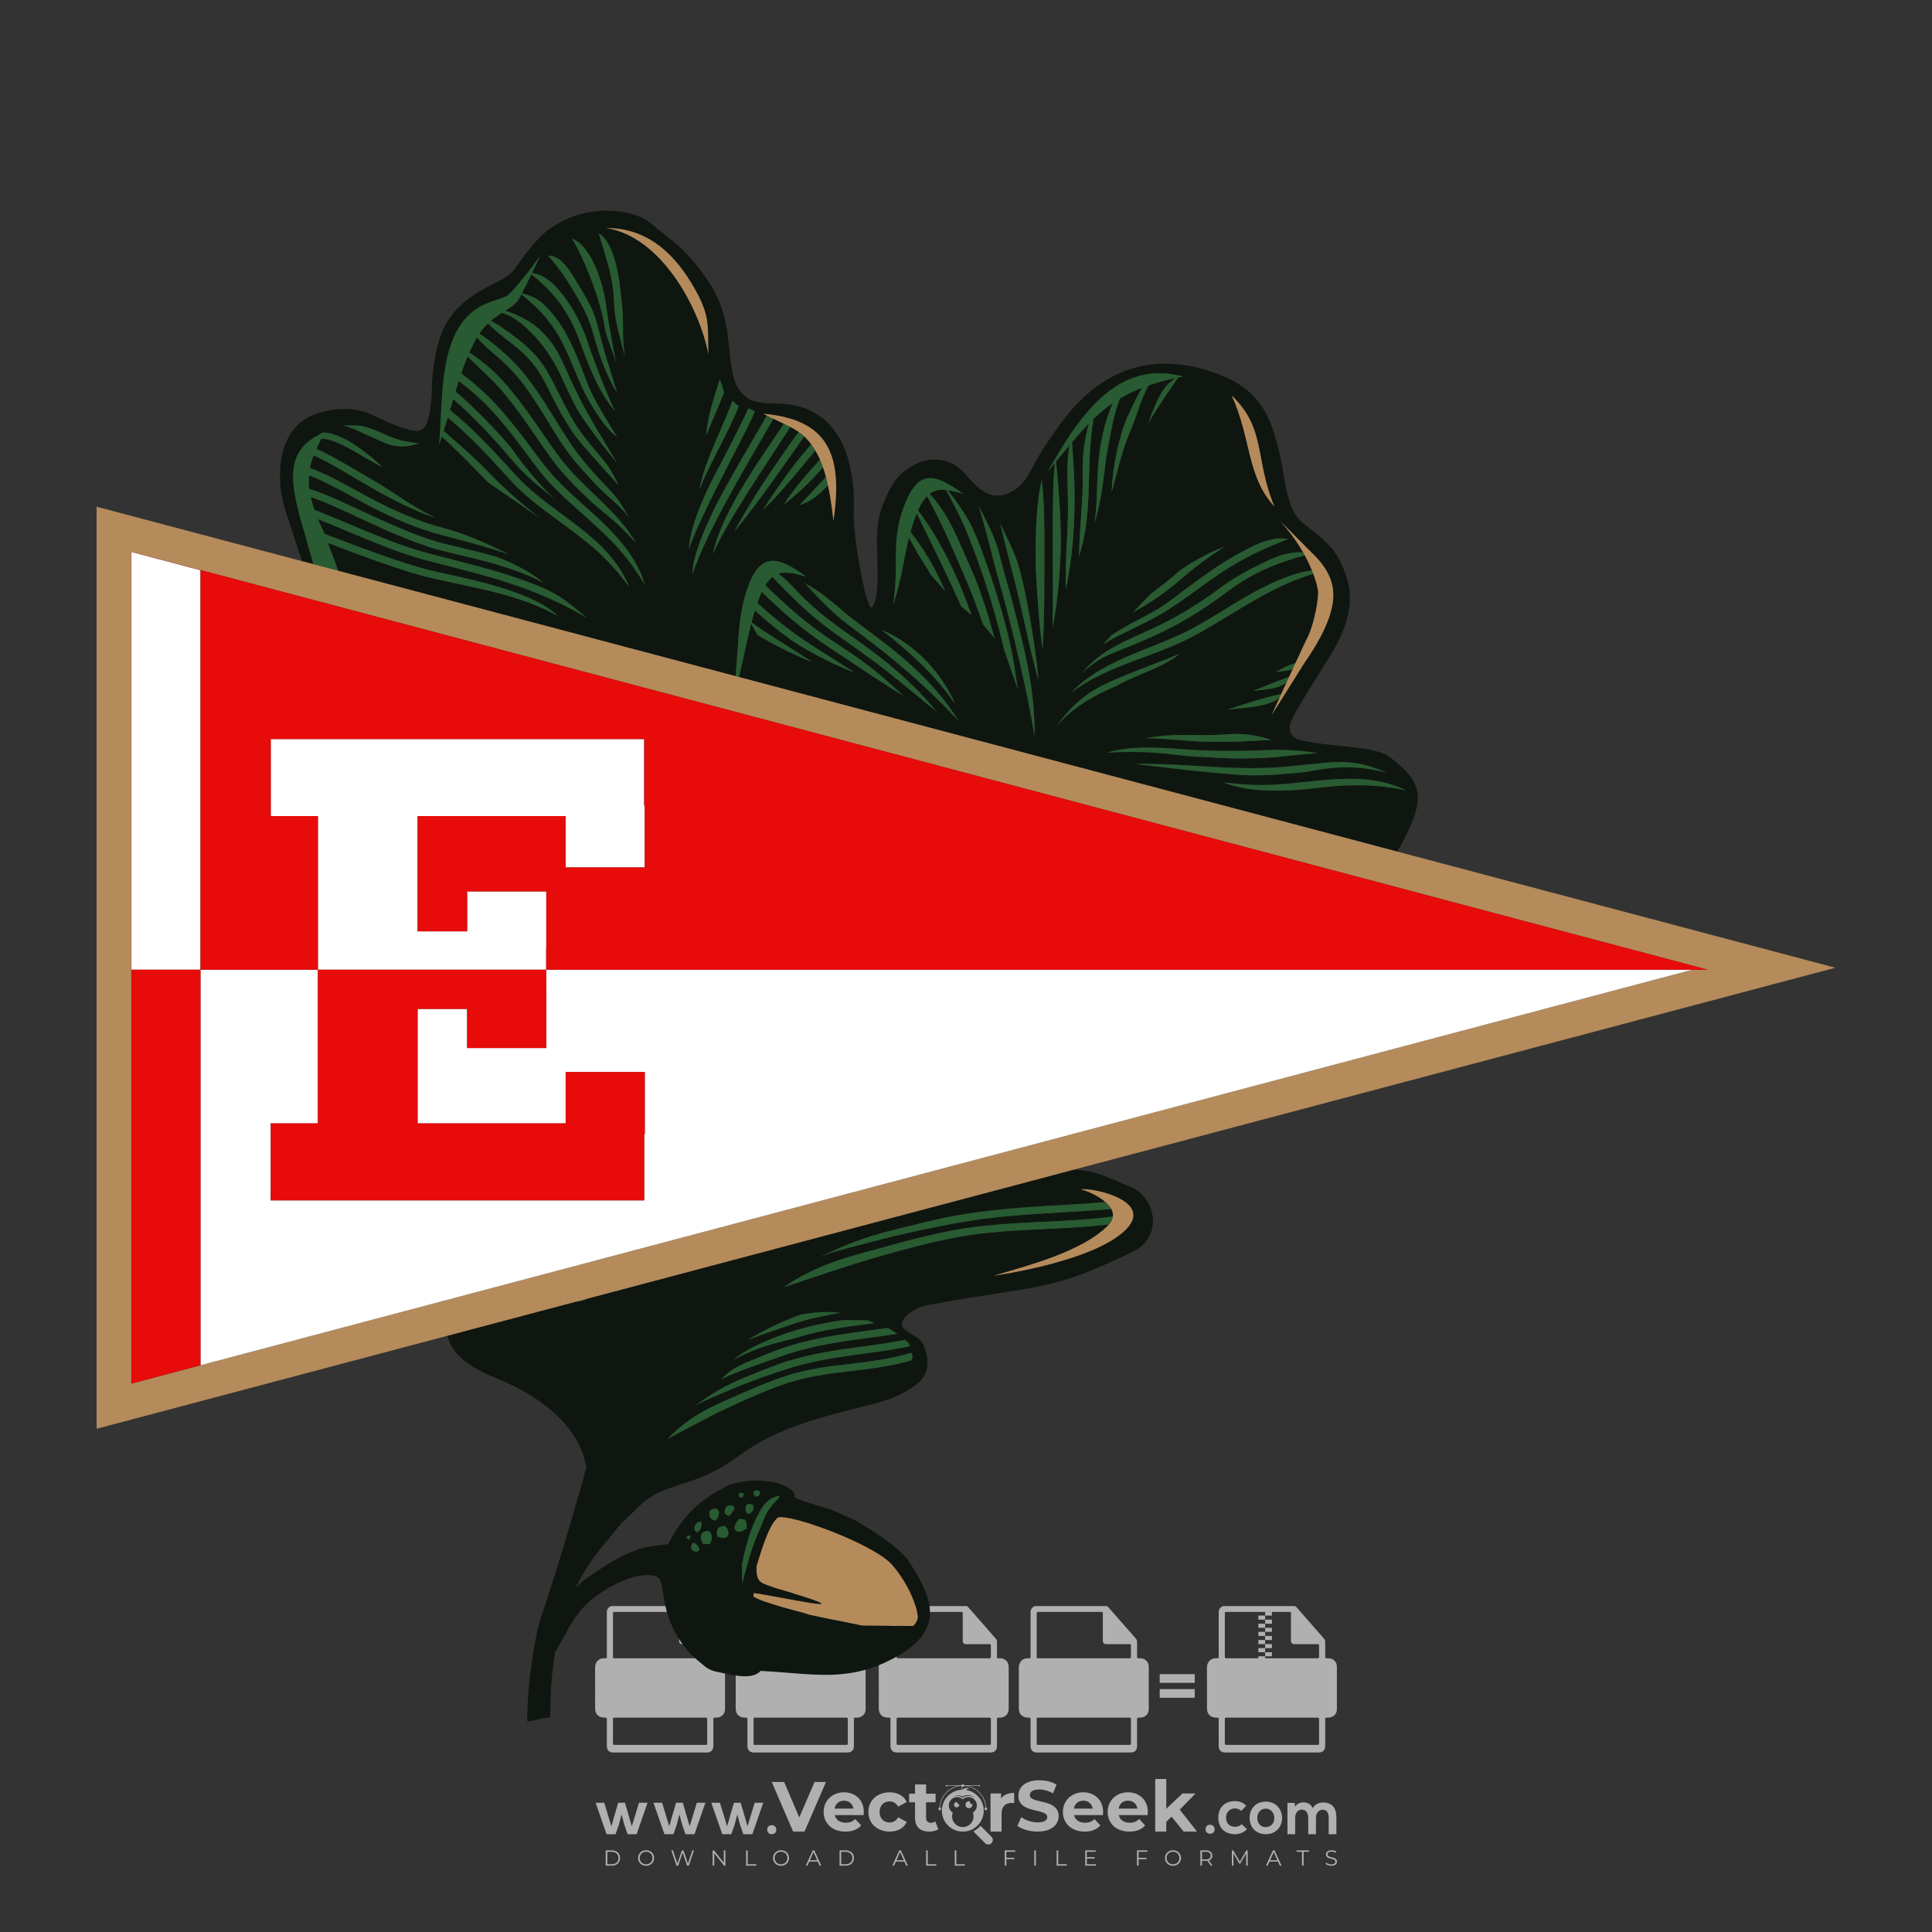 <?xml version="1.0" encoding="iso-8859-1"?>
<!-- Generator: Adobe Illustrator 26.0.1, SVG Export Plug-In . SVG Version: 6.00 Build 0)  -->
<svg version="1.1" id="Layer_1" xmlns="http://www.w3.org/2000/svg" xmlns:xlink="http://www.w3.org/1999/xlink" x="0px" y="0px"
	 viewBox="0 0 500 500" style="enable-background:new 0 0 500 500;" xml:space="preserve">
<rect x="0" y="0" width="500" height="500" fill="#333333" stroke="none"/>
<g id="watermark_1_">
	<g>
		<g id="watermark" style="opacity:0.61;">
			<g>
				<g>
					<g>
						<g>
							<polygon style="fill:#FFFFFF;" points="213.765,461.172 208.204,474.017 205.268,474.017 199.726,461.172 202.938,461.172 
								206.846,470.347 210.81,461.172 							"/>
						</g>
						<g>
							<path style="fill:#FFFFFF;" d="M223.507,469.741h-7.469c0.275,1.23,1.321,1.982,2.826,1.982c1.046,0,1.798-0.312,2.477-0.954
								l1.523,1.651c-0.917,1.046-2.294,1.597-4.074,1.597c-3.413,0-5.634-2.147-5.634-5.083c0-2.954,2.257-5.083,5.267-5.083
								c2.899,0,5.138,1.945,5.138,5.12C223.562,469.191,223.526,469.503,223.507,469.741 M216.002,468.071h4.863
								c-0.202-1.248-1.138-2.055-2.422-2.055C217.139,466.016,216.204,466.805,216.002,468.071"/>
						</g>
						<g>
							<path style="fill:#FFFFFF;" d="M224.735,468.934c0-2.973,2.294-5.083,5.505-5.083c2.074,0,3.707,0.899,4.423,2.514
								l-2.22,1.193c-0.532-0.936-1.321-1.358-2.221-1.358c-1.45,0-2.587,1.009-2.587,2.734c0,1.725,1.138,2.734,2.587,2.734
								c0.899,0,1.688-0.404,2.221-1.358l2.22,1.211c-0.716,1.578-2.349,2.495-4.423,2.495
								C227.029,474.017,224.735,471.907,224.735,468.934"/>
						</g>
						<g>
							<path style="fill:#FFFFFF;" d="M242.828,473.393c-0.587,0.422-1.45,0.624-2.331,0.624c-2.33,0-3.688-1.193-3.688-3.542
								v-4.055h-1.523v-2.202h1.523v-2.404h2.863v2.404h2.459v2.202h-2.459v4.019c0,0.844,0.458,1.303,1.229,1.303
								c0.422,0,0.844-0.128,1.156-0.367L242.828,473.393z"/>
						</g>
					</g>
					<g>
						<path style="fill:#FFFFFF;" d="M262.474,463.997v2.643c-0.238-0.018-0.422-0.037-0.642-0.037
							c-1.578,0-2.624,0.862-2.624,2.753v4.661h-2.863v-9.873h2.734v1.303C259.776,464.493,260.951,463.997,262.474,463.997"/>
					</g>
					<g>
						<path style="fill:#FFFFFF;" d="M263.299,472.53l1.009-2.239c1.083,0.789,2.697,1.339,4.239,1.339
							c1.762,0,2.477-0.587,2.477-1.376c0-2.404-7.469-0.752-7.469-5.524c0-2.184,1.762-4,5.413-4c1.615,0,3.267,0.385,4.459,1.138
							l-0.918,2.257c-1.193-0.679-2.422-1.009-3.56-1.009c-1.761,0-2.44,0.66-2.44,1.468c0,2.367,7.468,0.734,7.468,5.45
							c0,2.147-1.78,3.982-5.45,3.982C266.492,474.017,264.437,473.411,263.299,472.53"/>
					</g>
					<g>
						<path style="fill:#FFFFFF;" d="M285.428,469.741h-7.469c0.275,1.23,1.321,1.982,2.826,1.982c1.046,0,1.798-0.312,2.477-0.954
							l1.523,1.651c-0.918,1.046-2.294,1.597-4.074,1.597c-3.413,0-5.634-2.147-5.634-5.083c0-2.954,2.257-5.083,5.267-5.083
							c2.9,0,5.138,1.945,5.138,5.12C285.484,469.191,285.447,469.503,285.428,469.741 M277.923,468.071h4.863
							c-0.202-1.248-1.138-2.055-2.422-2.055C279.061,466.016,278.125,466.805,277.923,468.071"/>
					</g>
					<g>
						<path style="fill:#FFFFFF;" d="M297.007,469.741h-7.469c0.275,1.23,1.321,1.982,2.826,1.982c1.046,0,1.798-0.312,2.477-0.954
							l1.523,1.651c-0.918,1.046-2.294,1.597-4.074,1.597c-3.413,0-5.634-2.147-5.634-5.083c0-2.954,2.257-5.083,5.267-5.083
							c2.899,0,5.138,1.945,5.138,5.12C297.062,469.191,297.025,469.503,297.007,469.741 M289.501,468.071h4.863
							c-0.202-1.248-1.138-2.055-2.422-2.055C290.639,466.016,289.703,466.805,289.501,468.071"/>
					</g>
					<g>
						<polygon style="fill:#FFFFFF;" points="303.208,470.145 301.831,471.503 301.831,474.017 298.969,474.017 298.969,460.401 
							301.831,460.401 301.831,468.108 306.016,464.144 309.429,464.144 305.318,468.328 309.796,474.017 306.327,474.017 						"/>
					</g>
					<g>
						<path style="fill:#FFFFFF;" d="M256.601,475.359L256.601,475.359l-2.86-2.86c-0.435,0.508-0.953,0.943-1.534,1.284
							c-0.092,0.069-0.186,0.136-0.283,0.199l3.027,3.027c0.456,0.456,1.195,0.456,1.65,0
							C257.057,476.554,257.057,475.815,256.601,475.359"/>
					</g>
					<g>
						<path style="fill:#FFFFFF;" d="M249.984,463.244c0.221-0.173,0.495-0.281,0.797-0.281c0.042,0,0.083,0.002,0.124,0.006
							c-0.214-0.156-0.478-0.249-0.764-0.249c-0.395,0-0.744,0.18-0.981,0.458c-0.051,0-0.1,0.006-0.151,0.008
							c0.039-0.077,0.064-0.162,0.064-0.255c0-0.234-0.143-0.434-0.346-0.519c0.087,0.126,0.138,0.279,0.138,0.445
							c0,0.122-0.031,0.237-0.081,0.341c-2.811,0.201-5.03,2.539-5.03,5.4c0,2.993,2.426,5.42,5.42,5.42
							c2.993,0,5.42-2.426,5.42-5.42C254.595,465.879,252.593,463.635,249.984,463.244 M247.983,464.656
							c0.435,0,0.844,0.112,1.199,0.309c0.374-0.245,0.82-0.387,1.299-0.387c0.711,0,1.348,0.312,1.784,0.806
							c-0.435-0.379-1.004-0.61-1.627-0.61c-0.449,0-0.87,0.12-1.234,0.329c-0.079,0.046-0.156,0.096-0.229,0.15
							c-0.065-0.048-0.133-0.093-0.204-0.134c-0.369-0.219-0.8-0.344-1.26-0.344c-0.3,0-0.588,0.054-0.854,0.152
							C247.196,464.754,247.578,464.656,247.983,464.656 M251.772,469.098c0.115,0.305,0.181,0.634,0.181,0.979
							c0,1.534-1.244,2.777-2.778,2.777c-1.534,0-2.777-1.243-2.777-2.777c0-0.345,0.066-0.674,0.181-0.979
							c-0.62-0.382-1.035-1.064-1.035-1.846c0-1.197,0.971-2.168,2.168-2.168c0.565,0,1.078,0.218,1.463,0.572
							c0.386-0.354,0.899-0.572,1.464-0.572c1.197,0,2.168,0.971,2.168,2.168C252.807,468.034,252.392,468.716,251.772,469.098"/>
					</g>
					<g>
						<path style="fill:#FFFFFF;" d="M251.666,467.061c0,0.497-0.404,0.901-0.901,0.901c-0.497,0-0.901-0.404-0.901-0.901
							s0.404-0.901,0.901-0.901c0.101,0,0.197,0.017,0.287,0.047c-0.03,0.062-0.045,0.132-0.045,0.204
							c0,0.273,0.221,0.494,0.494,0.494c0.05,0,0.099-0.008,0.146-0.022C251.66,466.941,251.666,467,251.666,467.061"/>
					</g>
					<g>
						<path style="fill:#FFFFFF;" d="M248.255,467.061c0,0.376-0.305,0.681-0.681,0.681c-0.376,0-0.681-0.305-0.681-0.681
							s0.305-0.681,0.681-0.681c0.076,0,0.149,0.013,0.217,0.035c-0.023,0.047-0.034,0.1-0.034,0.155
							c0,0.206,0.167,0.374,0.374,0.374c0.038,0,0.075-0.006,0.11-0.017C248.25,466.97,248.255,467.015,248.255,467.061"/>
					</g>
					<g>
						<g>
							<g>
								<rect x="242.908" y="467.83" style="fill:#FFFFFF;" width="0.616" height="0.616"/>
							</g>
							<g>
								<rect x="254.827" y="467.83" style="fill:#FFFFFF;" width="0.616" height="0.616"/>
							</g>
							<g>
								<path style="fill:#FFFFFF;" d="M255.205,468.082h-0.14c0-3.248-2.642-5.89-5.89-5.89c-3.248,0-5.89,2.642-5.89,5.89h-0.14
									c0-1.611,0.627-3.125,1.766-4.264c1.139-1.139,2.653-1.766,4.264-1.766c1.611,0,3.125,0.627,4.264,1.766
									C254.578,464.957,255.205,466.471,255.205,468.082"/>
							</g>
						</g>
						<g>
							<rect x="248.868" y="461.814" style="fill:#FFFFFF;" width="0.616" height="0.616"/>
						</g>
						<g>
							<rect x="244.95" y="462.052" style="fill:#FFFFFF;" width="8.45" height="0.14"/>
						</g>
						<g>
							<path style="fill:#FFFFFF;" d="M245.174,462.15c0,0.108-0.088,0.196-0.196,0.196c-0.108,0-0.196-0.088-0.196-0.196
								c0-0.108,0.088-0.196,0.196-0.196C245.086,461.954,245.174,462.042,245.174,462.15"/>
						</g>
						<g>
							<path style="fill:#FFFFFF;" d="M253.596,462.15c0,0.108-0.088,0.196-0.196,0.196c-0.108,0-0.196-0.088-0.196-0.196
								c0-0.108,0.088-0.196,0.196-0.196C253.509,461.954,253.596,462.042,253.596,462.15"/>
						</g>
					</g>
				</g>
				<g>
					<path style="fill:#FFFFFF;" d="M314.356,473.409c0,1.559-2.364,1.559-2.364,0C311.993,471.851,314.356,471.851,314.356,473.409
						z"/>
				</g>
				<g>
					<g>
						<g>
							<path style="fill:#FFFFFF;" d="M161.739,466.549l1.772,6.088l1.855-6.088h2.215l-2.823,8.14h-2.33l-0.837-2.396l-0.722-2.708
								l-0.722,2.708l-0.837,2.396h-2.33l-2.839-8.14h2.231l1.855,6.088l1.756-6.088H161.739z"/>
						</g>
						<g>
							<path style="fill:#FFFFFF;" d="M176.713,466.549l1.772,6.088l1.855-6.088h2.215l-2.823,8.14h-2.33l-0.837-2.396l-0.722-2.708
								l-0.722,2.708l-0.837,2.396h-2.33l-2.839-8.14h2.231l1.855,6.088l1.756-6.088H176.713z"/>
						</g>
						<g>
							<path style="fill:#FFFFFF;" d="M191.687,466.549l1.772,6.088l1.855-6.088h2.215l-2.823,8.14h-2.33l-0.837-2.396l-0.722-2.708
								l-0.722,2.708l-0.837,2.396h-2.33l-2.839-8.14h2.231l1.855,6.088l1.756-6.088H191.687z"/>
						</g>
					</g>
					<g>
						<path style="fill:#FFFFFF;" d="M200.908,473.52c0,1.559-2.364,1.559-2.364,0C198.545,471.962,200.908,471.962,200.908,473.52z
							"/>
					</g>
					<g>
						<path style="fill:#FFFFFF;" d="M322.71,473.409c-0.935,0.919-1.919,1.28-3.117,1.28c-2.346,0-4.3-1.411-4.3-4.282
							s1.953-4.284,4.3-4.284c1.149,0,2.035,0.329,2.921,1.199l-1.264,1.329c-0.476-0.428-1.066-0.64-1.623-0.64
							c-1.346,0-2.33,0.985-2.33,2.396c0,1.542,1.05,2.362,2.297,2.362c0.64,0,1.28-0.18,1.772-0.672L322.71,473.409z"/>
					</g>
					<g>
						<path style="fill:#FFFFFF;" d="M331.805,470.472c0,2.33-1.591,4.217-4.217,4.217c-2.626,0-4.201-1.887-4.201-4.217
							c0-2.314,1.609-4.217,4.185-4.217C330.149,466.255,331.805,468.158,331.805,470.472z M325.389,470.472
							c0,1.231,0.739,2.38,2.199,2.38c1.46,0,2.199-1.149,2.199-2.38c0-1.215-0.854-2.396-2.199-2.396
							C326.144,468.077,325.389,469.258,325.389,470.472z"/>
					</g>
					<g>
						<path style="fill:#FFFFFF;" d="M338.572,474.689v-4.332c0-1.068-0.559-2.035-1.658-2.035c-1.082,0-1.722,0.967-1.722,2.035
							v4.332h-2.003v-8.107h1.855l0.148,0.985c0.426-0.82,1.362-1.116,2.133-1.116c0.969,0,1.937,0.394,2.396,1.51
							c0.723-1.149,1.658-1.478,2.708-1.478c2.297,0,3.43,1.412,3.43,3.84v4.365h-2.003v-4.365c0-1.066-0.442-1.97-1.526-1.97
							c-1.082,0-1.756,0.935-1.756,2.003v4.332H338.572z"/>
					</g>
				</g>
			</g>
		</g>
		<g style="opacity:0.61;">
			<g>
				<g>
					<path style="fill:#FFFFFF;" d="M345.988,431.299c-0.006-1.224-0.959-2.121-2.189-2.14c-0.924-0.014-0.832,0.12-0.834-0.867
						c-0.003-1.097-0.007-2.194,0.003-3.292c0.003-0.379-0.112-0.691-0.362-0.976c-2.342-2.668-4.678-5.342-7.019-8.011
						c-0.12-0.137-0.275-0.244-0.414-0.366c-6.214,0-12.427,0-18.641,0c-0.794,0.293-1.14,0.868-1.138,1.709
						c0.01,3.748,0.004,7.496,0.004,11.243c0,0.556-0.003,0.589-0.55,0.551c-1.497-0.102-2.516,0.986-2.497,2.492
						c0.044,3.476,0.013,6.953,0.014,10.429c0.001,1.58,0.867,2.443,2.45,2.449c0.582,0.002,0.582,0.002,0.582,0.6
						c0,2.219-0.001,4.438,0.001,6.657c0.001,1.192,0.58,1.771,1.768,1.771c8.013,0.001,16.027,0.001,24.04,0
						c1.168,0,1.755-0.583,1.757-1.745c0.002-2.256,0-4.512,0.001-6.768c0-0.512,0.002-0.511,0.52-0.515
						c0.271-0.002,0.541,0.008,0.809-0.058c0.996-0.246,1.69-1.044,1.694-2.069C346.003,438.696,346.005,434.997,345.988,431.299z
						 M317.537,417.162c5.337,0,10.674,0,16.01,0c0.548,0,0.554,0.007,0.554,0.561c0.001,2.243-0.001,4.486,0.001,6.73
						c0.001,0.811,0.249,1.059,1.06,1.059c1.91,0.001,3.821,0,5.731,0.001c0.458,0,0.479,0.021,0.481,0.483
						c0.003,0.887,0.002,1.775,0,2.662c-0.001,0.477-0.024,0.498-0.504,0.499c-3.895,0.001-7.79,0-11.684,0
						c-3.882,0-7.765,0-11.647,0c-0.55,0-0.552-0.001-0.552-0.561c-0.001-3.624-0.001-7.247,0-10.871
						C316.987,417.166,316.991,417.162,317.537,417.162z M340.822,451.579c-3.883,0.001-7.766,0-11.65,0c-3.871,0-7.742,0-11.613,0
						c-0.572,0-0.574-0.002-0.574-0.579c-0.001-1.997-0.001-3.994,0.001-5.991c0-0.464,0.023-0.486,0.478-0.487
						c7.803-0.001,15.607-0.001,23.41,0c0.478,0,0.499,0.02,0.499,0.503c0.002,1.997,0.001,3.994,0,5.991
						C341.375,451.574,341.37,451.579,340.822,451.579z"/>
				</g>
				<g>
					<g>
						<rect x="327.418" y="417.053" style="fill:#FFFFFF;" width="1.757" height="1.054"/>
					</g>
					<g>
						<rect x="325.662" y="418.107" style="fill:#FFFFFF;" width="1.757" height="1.054"/>
					</g>
					<g>
						<rect x="327.418" y="419.161" style="fill:#FFFFFF;" width="1.757" height="1.054"/>
					</g>
					<g>
						<rect x="325.662" y="420.215" style="fill:#FFFFFF;" width="1.757" height="1.054"/>
					</g>
					<g>
						<rect x="327.418" y="421.269" style="fill:#FFFFFF;" width="1.757" height="1.054"/>
					</g>
					<g>
						<rect x="325.662" y="422.323" style="fill:#FFFFFF;" width="1.757" height="1.054"/>
					</g>
					<g>
						<rect x="327.418" y="423.378" style="fill:#FFFFFF;" width="1.757" height="1.054"/>
					</g>
					<g>
						<rect x="325.662" y="424.432" style="fill:#FFFFFF;" width="1.757" height="1.054"/>
					</g>
					<g>
						<rect x="327.418" y="425.486" style="fill:#FFFFFF;" width="1.757" height="1.054"/>
					</g>
					<g>
						<rect x="325.662" y="426.54" style="fill:#FFFFFF;" width="1.757" height="1.054"/>
					</g>
					<g>
						<rect x="327.418" y="427.594" style="fill:#FFFFFF;" width="1.757" height="1.054"/>
					</g>
					<g>
						<rect x="325.662" y="428.648" style="fill:#FFFFFF;" width="1.757" height="1.054"/>
					</g>
				</g>
			</g>
			<g>
				<path style="fill:#FFFFFF;" d="M187.637,431.299c-0.006-1.224-0.959-2.121-2.189-2.14c-0.924-0.014-0.832,0.12-0.834-0.867
					c-0.003-1.097-0.007-2.194,0.003-3.292c0.003-0.379-0.112-0.691-0.362-0.976c-2.342-2.668-4.678-5.342-7.019-8.011
					c-0.12-0.137-0.275-0.244-0.414-0.366c-6.214,0-12.427,0-18.641,0c-0.794,0.293-1.14,0.868-1.138,1.709
					c0.01,3.748,0.004,7.496,0.004,11.243c0,0.556-0.003,0.589-0.55,0.551c-1.497-0.102-2.516,0.986-2.497,2.492
					c0.044,3.476,0.013,6.953,0.014,10.429c0.001,1.58,0.867,2.443,2.45,2.449c0.582,0.002,0.582,0.002,0.582,0.6
					c0,2.219-0.001,4.438,0.001,6.657c0.001,1.192,0.58,1.771,1.768,1.771c8.013,0.001,16.027,0.001,24.04,0
					c1.168,0,1.755-0.583,1.757-1.745c0.002-2.256,0-4.512,0.001-6.768c0-0.512,0.002-0.511,0.52-0.515
					c0.271-0.002,0.541,0.008,0.809-0.058c0.996-0.246,1.69-1.044,1.694-2.069C187.652,438.696,187.655,434.997,187.637,431.299z
					 M159.187,417.162c5.337,0,10.674,0,16.01,0c0.548,0,0.554,0.007,0.554,0.561c0.001,2.243-0.001,4.486,0.001,6.73
					c0.001,0.811,0.249,1.059,1.06,1.059c1.91,0.001,3.821,0,5.731,0.001c0.458,0,0.479,0.021,0.481,0.483
					c0.003,0.887,0.002,1.775,0,2.662c-0.001,0.477-0.024,0.498-0.504,0.499c-3.895,0.001-7.79,0-11.684,0
					c-3.882,0-7.765,0-11.647,0c-0.55,0-0.552-0.001-0.552-0.561c-0.001-3.624-0.001-7.247,0-10.871
					C158.636,417.166,158.64,417.162,159.187,417.162z M182.472,451.579c-3.883,0.001-7.766,0-11.65,0c-3.871,0-7.742,0-11.613,0
					c-0.572,0-0.574-0.002-0.574-0.579c-0.001-1.997-0.001-3.994,0.001-5.991c0-0.464,0.023-0.486,0.478-0.487
					c7.803-0.001,15.607-0.001,23.41,0c0.478,0,0.499,0.02,0.499,0.503c0.002,1.997,0.001,3.994,0,5.991
					C183.024,451.574,183.019,451.579,182.472,451.579z"/>
			</g>
			<g>
				<path style="fill:#FFFFFF;" d="M159.779,440.669v-7.897h2.779c0.375,0,0.726,0.061,1.053,0.182
					c0.327,0.121,0.612,0.292,0.855,0.513c0.242,0.221,0.434,0.483,0.573,0.789c0.14,0.305,0.21,0.642,0.21,1.009
					c0,0.375-0.07,0.715-0.21,1.02c-0.14,0.305-0.331,0.568-0.573,0.789c-0.243,0.221-0.528,0.392-0.855,0.513
					c-0.327,0.121-0.678,0.182-1.053,0.182h-1.29v2.901H159.779z M162.58,436.356c0.39,0,0.684-0.111,0.882-0.331
					c0.199-0.22,0.298-0.474,0.298-0.761c0-0.14-0.024-0.276-0.072-0.408c-0.048-0.132-0.121-0.248-0.221-0.347
					c-0.099-0.099-0.223-0.178-0.37-0.237c-0.147-0.059-0.32-0.089-0.518-0.089h-1.312v2.173H162.58z"/>
				<path style="fill:#FFFFFF;" d="M166.308,432.771h1.731l3.177,5.294h0.088l-0.088-1.522v-3.772h1.478v7.897h-1.566l-3.353-5.592
					h-0.088l0.088,1.522v4.07h-1.467V432.771z"/>
				<path style="fill:#FFFFFF;" d="M177.922,436.334h3.872c0.022,0.089,0.04,0.195,0.055,0.32c0.014,0.125,0.022,0.25,0.022,0.375
					c0,0.507-0.077,0.985-0.231,1.434c-0.154,0.449-0.397,0.849-0.728,1.202c-0.353,0.375-0.776,0.666-1.268,0.871
					c-0.493,0.206-1.055,0.309-1.688,0.309c-0.574,0-1.114-0.103-1.622-0.309c-0.507-0.206-0.948-0.492-1.323-0.86
					c-0.375-0.367-0.673-0.803-0.894-1.307c-0.221-0.504-0.331-1.053-0.331-1.649c0-0.595,0.11-1.145,0.331-1.649
					c0.221-0.504,0.518-0.939,0.894-1.307c0.375-0.367,0.816-0.654,1.323-0.86c0.507-0.206,1.048-0.309,1.622-0.309
					c0.64,0,1.211,0.11,1.715,0.331c0.504,0.221,0.935,0.526,1.296,0.915l-1.025,1.004c-0.258-0.272-0.544-0.48-0.861-0.623
					c-0.316-0.143-0.695-0.215-1.136-0.215c-0.361,0-0.703,0.065-1.026,0.193c-0.324,0.129-0.607,0.311-0.85,0.546
					c-0.242,0.235-0.436,0.52-0.579,0.855c-0.143,0.335-0.215,0.708-0.215,1.119c0,0.412,0.072,0.785,0.215,1.12
					c0.143,0.335,0.338,0.62,0.584,0.855c0.246,0.235,0.531,0.418,0.855,0.546c0.323,0.129,0.669,0.193,1.037,0.193
					c0.419,0,0.773-0.061,1.064-0.182c0.29-0.121,0.538-0.278,0.744-0.469c0.148-0.132,0.275-0.3,0.381-0.502
					c0.106-0.202,0.189-0.428,0.248-0.678h-2.482V436.334z"/>
			</g>
			<g>
				<path style="fill:#FFFFFF;" d="M224.019,431.299c-0.006-1.224-0.959-2.121-2.189-2.14c-0.924-0.014-0.832,0.12-0.834-0.867
					c-0.003-1.097-0.007-2.194,0.003-3.292c0.003-0.379-0.112-0.691-0.362-0.976c-2.342-2.668-4.678-5.342-7.019-8.011
					c-0.12-0.137-0.275-0.244-0.414-0.366c-6.214,0-12.427,0-18.641,0c-0.794,0.293-1.14,0.868-1.138,1.709
					c0.01,3.748,0.004,7.496,0.004,11.243c0,0.556-0.003,0.589-0.55,0.551c-1.497-0.102-2.516,0.986-2.497,2.492
					c0.044,3.476,0.013,6.953,0.014,10.429c0.001,1.58,0.867,2.443,2.45,2.449c0.582,0.002,0.582,0.002,0.582,0.6
					c0,2.219-0.001,4.438,0.001,6.657c0.001,1.192,0.58,1.771,1.768,1.771c8.013,0.001,16.027,0.001,24.04,0
					c1.168,0,1.755-0.583,1.757-1.745c0.002-2.256,0-4.512,0.001-6.768c0-0.512,0.002-0.511,0.52-0.515
					c0.271-0.002,0.541,0.008,0.809-0.058c0.997-0.246,1.69-1.044,1.694-2.069C224.034,438.696,224.036,434.997,224.019,431.299z
					 M195.568,417.162c5.337,0,10.674,0,16.01,0c0.548,0,0.554,0.007,0.554,0.561c0.001,2.243-0.001,4.486,0.001,6.73
					c0.001,0.811,0.249,1.059,1.06,1.059c1.91,0.001,3.821,0,5.731,0.001c0.458,0,0.479,0.021,0.481,0.483
					c0.003,0.887,0.002,1.775,0,2.662c-0.001,0.477-0.024,0.498-0.504,0.499c-3.895,0.001-7.79,0-11.684,0
					c-3.882,0-7.765,0-11.647,0c-0.55,0-0.552-0.001-0.552-0.561c-0.001-3.624-0.001-7.247,0-10.871
					C195.018,417.166,195.022,417.162,195.568,417.162z M218.854,451.579c-3.883,0.001-7.766,0-11.65,0c-3.871,0-7.742,0-11.613,0
					c-0.572,0-0.574-0.002-0.574-0.579c-0.001-1.997-0.001-3.994,0.001-5.991c0-0.464,0.023-0.486,0.478-0.487
					c7.803-0.001,15.607-0.001,23.41,0c0.478,0,0.499,0.02,0.499,0.503c0.002,1.997,0.001,3.994,0,5.991
					C219.406,451.574,219.401,451.579,218.854,451.579z"/>
			</g>
			<g>
				<path style="fill:#FFFFFF;" d="M205.111,432.771h1.699l2.967,7.897h-1.644l-0.651-1.886h-3.044l-0.651,1.886h-1.643
					L205.111,432.771z M206.997,437.415l-0.706-1.974l-0.287-0.96h-0.088l-0.287,0.96l-0.706,1.974H206.997z"/>
				<path style="fill:#FFFFFF;" d="M211.331,434.536c-0.125,0-0.245-0.024-0.359-0.072c-0.114-0.048-0.213-0.114-0.298-0.199
					c-0.084-0.084-0.151-0.182-0.198-0.292c-0.048-0.11-0.072-0.232-0.072-0.364s0.024-0.254,0.072-0.364
					c0.048-0.11,0.114-0.208,0.198-0.292c0.084-0.084,0.184-0.151,0.298-0.198c0.114-0.048,0.233-0.072,0.359-0.072
					c0.257,0,0.478,0.09,0.662,0.27c0.184,0.181,0.276,0.399,0.276,0.656s-0.092,0.476-0.276,0.656
					C211.809,434.446,211.589,434.536,211.331,434.536z M210.615,440.669v-5.404h1.445v5.404H210.615z"/>
			</g>
			<g>
				<path style="fill:#FFFFFF;" d="M261.044,431.299c-0.006-1.224-0.959-2.121-2.189-2.14c-0.924-0.014-0.832,0.12-0.834-0.867
					c-0.003-1.097-0.007-2.194,0.003-3.292c0.003-0.379-0.112-0.691-0.362-0.976c-2.342-2.668-4.678-5.342-7.019-8.011
					c-0.12-0.137-0.275-0.244-0.414-0.366c-6.214,0-12.427,0-18.641,0c-0.794,0.293-1.14,0.868-1.138,1.709
					c0.01,3.748,0.004,7.496,0.004,11.243c0,0.556-0.003,0.589-0.55,0.551c-1.497-0.102-2.516,0.986-2.497,2.492
					c0.044,3.476,0.013,6.953,0.014,10.429c0.001,1.58,0.867,2.443,2.45,2.449c0.582,0.002,0.582,0.002,0.582,0.6
					c0,2.219-0.001,4.438,0.001,6.657c0.001,1.192,0.58,1.771,1.768,1.771c8.013,0.001,16.027,0.001,24.04,0
					c1.168,0,1.755-0.583,1.757-1.745c0.002-2.256,0-4.512,0.001-6.768c0-0.512,0.002-0.511,0.52-0.515
					c0.271-0.002,0.541,0.008,0.809-0.058c0.996-0.246,1.69-1.044,1.694-2.069C261.059,438.696,261.061,434.997,261.044,431.299z
					 M232.593,417.162c5.337,0,10.674,0,16.01,0c0.548,0,0.554,0.007,0.554,0.561c0.001,2.243-0.001,4.486,0.001,6.73
					c0.001,0.811,0.249,1.059,1.06,1.059c1.91,0.001,3.821,0,5.731,0.001c0.458,0,0.479,0.021,0.481,0.483
					c0.003,0.887,0.002,1.775,0,2.662c-0.001,0.477-0.024,0.498-0.504,0.499c-3.895,0.001-7.79,0-11.684,0
					c-3.882,0-7.765,0-11.647,0c-0.55,0-0.552-0.001-0.552-0.561c-0.001-3.624-0.001-7.247,0-10.871
					C232.042,417.166,232.047,417.162,232.593,417.162z M255.878,451.579c-3.883,0.001-7.766,0-11.65,0c-3.871,0-7.742,0-11.613,0
					c-0.572,0-0.574-0.002-0.574-0.579c-0.001-1.997-0.001-3.994,0.001-5.991c0-0.464,0.023-0.486,0.478-0.487
					c7.803-0.001,15.607-0.001,23.41,0c0.478,0,0.499,0.02,0.499,0.503c0.002,1.997,0.001,3.994,0,5.991
					C256.431,451.574,256.426,451.579,255.878,451.579z"/>
			</g>
			<g>
				<path style="fill:#FFFFFF;" d="M236.361,440.845c-0.338,0-0.662-0.048-0.971-0.143c-0.309-0.095-0.592-0.239-0.849-0.43
					c-0.257-0.191-0.481-0.425-0.673-0.7c-0.191-0.276-0.342-0.597-0.452-0.965l1.401-0.551c0.103,0.397,0.283,0.726,0.54,0.987
					c0.257,0.261,0.596,0.392,1.015,0.392c0.154,0,0.303-0.02,0.447-0.061c0.143-0.04,0.272-0.099,0.386-0.176
					s0.204-0.175,0.27-0.292c0.066-0.118,0.099-0.254,0.099-0.408c0-0.147-0.026-0.279-0.077-0.397
					c-0.051-0.117-0.138-0.227-0.259-0.331c-0.121-0.103-0.28-0.202-0.475-0.298c-0.195-0.095-0.435-0.195-0.722-0.298l-0.485-0.176
					c-0.213-0.073-0.429-0.173-0.645-0.298c-0.217-0.125-0.413-0.276-0.59-0.452c-0.177-0.176-0.322-0.384-0.436-0.623
					c-0.114-0.239-0.171-0.509-0.171-0.81c0-0.309,0.06-0.597,0.182-0.866c0.121-0.268,0.294-0.503,0.518-0.706
					c0.224-0.202,0.492-0.36,0.805-0.474s0.66-0.171,1.042-0.171c0.397,0,0.74,0.053,1.031,0.16
					c0.291,0.107,0.537,0.243,0.739,0.408c0.202,0.165,0.366,0.348,0.491,0.546c0.125,0.199,0.217,0.386,0.276,0.563l-1.312,0.551
					c-0.074-0.221-0.208-0.419-0.402-0.596c-0.195-0.176-0.462-0.265-0.8-0.265c-0.324,0-0.592,0.075-0.805,0.226
					c-0.213,0.151-0.32,0.348-0.32,0.59c0,0.235,0.103,0.436,0.309,0.601c0.206,0.165,0.533,0.325,0.982,0.48l0.497,0.165
					c0.316,0.111,0.605,0.237,0.866,0.381c0.261,0.143,0.485,0.314,0.673,0.513c0.187,0.199,0.331,0.425,0.43,0.678
					c0.1,0.254,0.149,0.546,0.149,0.877c0,0.412-0.083,0.767-0.248,1.064c-0.165,0.298-0.377,0.542-0.634,0.734
					c-0.258,0.191-0.548,0.335-0.872,0.43C236.986,440.797,236.67,440.845,236.361,440.845z"/>
				<path style="fill:#FFFFFF;" d="M239.516,432.771h1.61l1.633,4.754l0.287,1.015h0.088l0.309-1.015l1.699-4.754h1.61l-2.879,7.897
					h-1.566L239.516,432.771z"/>
				<path style="fill:#FFFFFF;" d="M251.097,436.334h3.871c0.022,0.089,0.04,0.195,0.055,0.32c0.015,0.125,0.023,0.25,0.023,0.375
					c0,0.507-0.078,0.985-0.232,1.434c-0.154,0.449-0.397,0.849-0.728,1.202c-0.353,0.375-0.775,0.666-1.268,0.871
					c-0.493,0.206-1.055,0.309-1.688,0.309c-0.574,0-1.114-0.103-1.621-0.309c-0.507-0.206-0.949-0.492-1.324-0.86
					c-0.375-0.367-0.673-0.803-0.894-1.307c-0.22-0.504-0.331-1.053-0.331-1.649c0-0.595,0.11-1.145,0.331-1.649
					c0.221-0.504,0.518-0.939,0.894-1.307c0.375-0.367,0.816-0.654,1.324-0.86c0.507-0.206,1.047-0.309,1.621-0.309
					c0.64,0,1.211,0.11,1.715,0.331c0.504,0.221,0.936,0.526,1.296,0.915l-1.026,1.004c-0.257-0.272-0.544-0.48-0.861-0.623
					c-0.316-0.143-0.694-0.215-1.136-0.215c-0.36,0-0.702,0.065-1.026,0.193c-0.323,0.129-0.607,0.311-0.849,0.546
					c-0.243,0.235-0.436,0.52-0.579,0.855c-0.143,0.335-0.215,0.708-0.215,1.119c0,0.412,0.072,0.785,0.215,1.12
					c0.143,0.335,0.338,0.62,0.585,0.855c0.246,0.235,0.531,0.418,0.854,0.546c0.324,0.129,0.669,0.193,1.037,0.193
					c0.419,0,0.774-0.061,1.064-0.182c0.29-0.121,0.539-0.278,0.745-0.469c0.147-0.132,0.274-0.3,0.38-0.502
					c0.107-0.202,0.189-0.428,0.248-0.678h-2.482V436.334z"/>
			</g>
			<g>
				<path style="fill:#FFFFFF;" d="M297.3,431.299c-0.006-1.224-0.959-2.121-2.189-2.14c-0.924-0.014-0.832,0.12-0.834-0.867
					c-0.003-1.097-0.007-2.194,0.003-3.292c0.003-0.379-0.112-0.691-0.362-0.976c-2.342-2.668-4.678-5.342-7.019-8.011
					c-0.12-0.137-0.275-0.244-0.414-0.366c-6.214,0-12.427,0-18.641,0c-0.794,0.293-1.14,0.868-1.138,1.709
					c0.01,3.748,0.004,7.496,0.004,11.243c0,0.556-0.003,0.589-0.55,0.551c-1.497-0.102-2.516,0.986-2.497,2.492
					c0.044,3.476,0.013,6.953,0.014,10.429c0.001,1.58,0.867,2.443,2.45,2.449c0.582,0.002,0.582,0.002,0.582,0.6
					c0,2.219-0.001,4.438,0.001,6.657c0.001,1.192,0.58,1.771,1.768,1.771c8.013,0.001,16.027,0.001,24.04,0
					c1.168,0,1.755-0.583,1.757-1.745c0.002-2.256,0-4.512,0.001-6.768c0-0.512,0.002-0.511,0.52-0.515
					c0.271-0.002,0.541,0.008,0.809-0.058c0.996-0.246,1.69-1.044,1.694-2.069C297.315,438.696,297.318,434.997,297.3,431.299z
					 M268.85,417.162c5.337,0,10.674,0,16.01,0c0.548,0,0.554,0.007,0.554,0.561c0.001,2.243-0.001,4.486,0.001,6.73
					c0.001,0.811,0.249,1.059,1.06,1.059c1.91,0.001,3.821,0,5.731,0.001c0.458,0,0.479,0.021,0.481,0.483
					c0.003,0.887,0.002,1.775,0,2.662c-0.001,0.477-0.024,0.498-0.504,0.499c-3.895,0.001-7.79,0-11.684,0
					c-3.882,0-7.765,0-11.647,0c-0.55,0-0.552-0.001-0.552-0.561c-0.001-3.624-0.001-7.247,0-10.871
					C268.299,417.166,268.303,417.162,268.85,417.162z M292.135,451.579c-3.883,0.001-7.766,0-11.65,0c-3.871,0-7.742,0-11.613,0
					c-0.572,0-0.574-0.002-0.574-0.579c-0.001-1.997-0.001-3.994,0.001-5.991c0-0.464,0.023-0.486,0.478-0.487
					c7.803-0.001,15.607-0.001,23.41,0c0.478,0,0.499,0.02,0.499,0.503c0.001,1.997,0.001,3.994,0,5.991
					C292.687,451.574,292.682,451.579,292.135,451.579z"/>
			</g>
			<g>
				<path style="fill:#FFFFFF;" d="M272.966,434.183v1.831h3.165v1.412h-3.165v1.831h3.518v1.412h-5.007v-7.897h5.007v1.412H272.966
					z"/>
				<path style="fill:#FFFFFF;" d="M277.852,440.669v-7.897h2.779c0.375,0,0.726,0.061,1.053,0.182
					c0.327,0.121,0.612,0.292,0.855,0.513c0.243,0.221,0.434,0.483,0.574,0.789c0.14,0.305,0.209,0.642,0.209,1.009
					c0,0.375-0.07,0.715-0.209,1.02c-0.14,0.305-0.331,0.568-0.574,0.789c-0.243,0.221-0.528,0.392-0.855,0.513
					c-0.327,0.121-0.678,0.182-1.053,0.182h-1.29v2.901H277.852z M280.653,436.356c0.389,0,0.684-0.111,0.882-0.331
					c0.199-0.22,0.298-0.474,0.298-0.761c0-0.14-0.024-0.276-0.072-0.408c-0.048-0.132-0.121-0.248-0.221-0.347
					c-0.099-0.099-0.222-0.178-0.37-0.237c-0.147-0.059-0.32-0.089-0.518-0.089h-1.312v2.173H280.653z"/>
				<path style="fill:#FFFFFF;" d="M286.797,440.845c-0.338,0-0.662-0.048-0.971-0.143c-0.309-0.095-0.592-0.239-0.849-0.43
					c-0.257-0.191-0.482-0.425-0.673-0.7c-0.191-0.276-0.342-0.597-0.452-0.965l1.401-0.551c0.103,0.397,0.283,0.726,0.541,0.987
					c0.257,0.261,0.595,0.392,1.015,0.392c0.154,0,0.303-0.02,0.447-0.061c0.143-0.04,0.272-0.099,0.386-0.176
					c0.114-0.077,0.204-0.175,0.27-0.292c0.066-0.118,0.1-0.254,0.1-0.408c0-0.147-0.026-0.279-0.077-0.397
					c-0.051-0.117-0.138-0.227-0.259-0.331c-0.121-0.103-0.279-0.202-0.474-0.298c-0.195-0.095-0.436-0.195-0.723-0.298
					l-0.485-0.176c-0.213-0.073-0.428-0.173-0.645-0.298c-0.217-0.125-0.414-0.276-0.59-0.452c-0.176-0.176-0.322-0.384-0.436-0.623
					c-0.114-0.239-0.171-0.509-0.171-0.81c0-0.309,0.061-0.597,0.182-0.866c0.121-0.268,0.294-0.503,0.518-0.706
					c0.224-0.202,0.493-0.36,0.805-0.474c0.312-0.114,0.66-0.171,1.042-0.171c0.397,0,0.741,0.053,1.031,0.16
					c0.29,0.107,0.537,0.243,0.739,0.408c0.202,0.165,0.365,0.348,0.491,0.546c0.125,0.199,0.217,0.386,0.276,0.563l-1.312,0.551
					c-0.074-0.221-0.208-0.419-0.403-0.596c-0.195-0.176-0.462-0.265-0.799-0.265c-0.324,0-0.592,0.075-0.805,0.226
					c-0.213,0.151-0.32,0.348-0.32,0.59c0,0.235,0.103,0.436,0.309,0.601c0.206,0.165,0.533,0.325,0.982,0.48l0.496,0.165
					c0.316,0.111,0.605,0.237,0.866,0.381c0.261,0.143,0.485,0.314,0.673,0.513c0.187,0.199,0.331,0.425,0.43,0.678
					c0.099,0.254,0.149,0.546,0.149,0.877c0,0.412-0.083,0.767-0.248,1.064c-0.165,0.298-0.377,0.542-0.634,0.734
					c-0.258,0.191-0.548,0.335-0.872,0.43C287.422,440.797,287.105,440.845,286.797,440.845z"/>
			</g>
			<g>
				<path style="fill:#FFFFFF;" d="M321.394,439.168l4.004-4.985h-3.827v-1.412h5.559v1.5l-3.96,4.985h4.004v1.412h-5.779V439.168z"
					/>
				<path style="fill:#FFFFFF;" d="M328.409,432.771h1.489v7.897h-1.489V432.771z"/>
				<path style="fill:#FFFFFF;" d="M331.486,440.669v-7.897h2.779c0.375,0,0.726,0.061,1.053,0.182
					c0.327,0.121,0.612,0.292,0.855,0.513s0.434,0.483,0.574,0.789c0.14,0.305,0.209,0.642,0.209,1.009
					c0,0.375-0.07,0.715-0.209,1.02c-0.14,0.305-0.331,0.568-0.574,0.789c-0.243,0.221-0.528,0.392-0.855,0.513
					c-0.327,0.121-0.678,0.182-1.053,0.182h-1.29v2.901H331.486z M334.288,436.356c0.389,0,0.684-0.111,0.882-0.331
					c0.199-0.22,0.298-0.474,0.298-0.761c0-0.14-0.024-0.276-0.072-0.408c-0.048-0.132-0.121-0.248-0.221-0.347
					c-0.099-0.099-0.222-0.178-0.37-0.237c-0.147-0.059-0.32-0.089-0.518-0.089h-1.312v2.173H334.288z"/>
			</g>
		</g>
		<g style="opacity:0.61;">
			<path style="fill:#FFFFFF;" d="M300.133,433.27h9.067v2.242h-9.067V433.27z M300.133,437.136h9.067v2.243h-9.067V437.136z"/>
		</g>
	</g>
	<g style="opacity:0.61;">
		<path style="fill:#FFFFFF;" d="M156.756,478.878h1.607c1.263,0,2.114,0.812,2.114,1.974c0,1.161-0.851,1.973-2.114,1.973h-1.607
			V478.878z M158.34,482.464c1.049,0,1.725-0.665,1.725-1.612c0-0.947-0.677-1.613-1.725-1.613h-1.167v3.225H158.34z"/>
		<path style="fill:#FFFFFF;" d="M165.139,480.851c0-1.15,0.879-2.007,2.075-2.007c1.184,0,2.069,0.851,2.069,2.007
			c0,1.156-0.885,2.007-2.069,2.007C166.019,482.858,165.139,482.002,165.139,480.851z M168.866,480.851
			c0-0.942-0.705-1.635-1.652-1.635c-0.953,0-1.663,0.693-1.663,1.635c0,0.941,0.71,1.635,1.663,1.635
			C168.162,482.486,168.866,481.793,168.866,480.851z"/>
		<path style="fill:#FFFFFF;" d="M179.596,478.878l-1.331,3.947h-0.44l-1.156-3.366l-1.161,3.366h-0.434l-1.331-3.947h0.429
			l1.139,3.394l1.178-3.394h0.389l1.161,3.411l1.156-3.411H179.596z"/>
		<path style="fill:#FFFFFF;" d="M187.731,478.878v3.947h-0.344l-2.537-3.202v3.202h-0.417v-3.947h0.344l2.543,3.203v-3.203H187.731
			z"/>
		<path style="fill:#FFFFFF;" d="M193.093,478.878h0.417v3.586h2.21v0.361h-2.627V478.878z"/>
		<path style="fill:#FFFFFF;" d="M200.061,480.851c0-1.15,0.879-2.007,2.075-2.007c1.184,0,2.069,0.851,2.069,2.007
			c0,1.156-0.885,2.007-2.069,2.007C200.941,482.858,200.061,482.002,200.061,480.851z M203.788,480.851
			c0-0.942-0.705-1.635-1.652-1.635c-0.953,0-1.663,0.693-1.663,1.635c0,0.941,0.71,1.635,1.663,1.635
			C203.083,482.486,203.788,481.793,203.788,480.851z"/>
		<path style="fill:#FFFFFF;" d="M211.636,481.77h-2.199l-0.474,1.054h-0.434l1.804-3.947h0.412l1.804,3.947h-0.44L211.636,481.77z
			 M211.484,481.432l-0.947-2.12l-0.947,2.12H211.484z"/>
		<path style="fill:#FFFFFF;" d="M217.28,478.878h1.607c1.263,0,2.114,0.812,2.114,1.974c0,1.161-0.851,1.973-2.114,1.973h-1.607
			V478.878z M218.864,482.464c1.049,0,1.725-0.665,1.725-1.612c0-0.947-0.677-1.613-1.725-1.613h-1.167v3.225H218.864z"/>
		<path style="fill:#FFFFFF;" d="M234.041,481.77h-2.199l-0.474,1.054h-0.434l1.804-3.947h0.412l1.804,3.947h-0.44L234.041,481.77z
			 M233.889,481.432l-0.947-2.12l-0.947,2.12H233.889z"/>
		<path style="fill:#FFFFFF;" d="M239.685,478.878h0.417v3.586h2.21v0.361h-2.627V478.878z"/>
		<path style="fill:#FFFFFF;" d="M247.082,478.878h0.417v3.586h2.21v0.361h-2.627V478.878z"/>
		<path style="fill:#FFFFFF;" d="M260.449,479.239v1.551h2.041v0.361h-2.041v1.675h-0.417v-3.947h2.706v0.361H260.449z"/>
		<path style="fill:#FFFFFF;" d="M267.678,478.878h0.417v3.947h-0.417V478.878z"/>
		<path style="fill:#FFFFFF;" d="M273.456,478.878h0.417v3.586h2.21v0.361h-2.627V478.878z"/>
		<path style="fill:#FFFFFF;" d="M283.644,482.464v0.361h-2.791v-3.947h2.706v0.361h-2.289v1.404h2.041v0.355h-2.041v1.466H283.644z
			"/>
		<path style="fill:#FFFFFF;" d="M294.672,479.239v1.551h2.041v0.361h-2.041v1.675h-0.417v-3.947h2.706v0.361H294.672z"/>
		<path style="fill:#FFFFFF;" d="M301.5,480.851c0-1.15,0.879-2.007,2.075-2.007c1.184,0,2.069,0.851,2.069,2.007
			c0,1.156-0.885,2.007-2.069,2.007C302.379,482.858,301.5,482.002,301.5,480.851z M305.226,480.851
			c0-0.942-0.705-1.635-1.652-1.635c-0.953,0-1.663,0.693-1.663,1.635c0,0.941,0.71,1.635,1.663,1.635
			C304.522,482.486,305.226,481.793,305.226,480.851z"/>
		<path style="fill:#FFFFFF;" d="M313.351,482.825l-0.902-1.269c-0.102,0.011-0.203,0.017-0.316,0.017h-1.06v1.252h-0.417v-3.947
			h1.477c1.004,0,1.613,0.507,1.613,1.353c0,0.62-0.327,1.054-0.902,1.24l0.964,1.353H313.351z M313.328,480.231
			c0-0.632-0.417-0.992-1.207-0.992h-1.048v1.979h1.048C312.911,481.218,313.328,480.851,313.328,480.231z"/>
		<path style="fill:#FFFFFF;" d="M322.907,478.878v3.947h-0.4v-3.158l-1.551,2.656h-0.197l-1.551-2.639v3.14h-0.4v-3.947h0.344
			l1.714,2.926l1.697-2.926H322.907z"/>
		<path style="fill:#FFFFFF;" d="M330.744,481.77h-2.199l-0.473,1.054h-0.434l1.804-3.947h0.411l1.804,3.947h-0.44L330.744,481.77z
			 M330.592,481.432l-0.947-2.12l-0.947,2.12H330.592z"/>
		<path style="fill:#FFFFFF;" d="M336.957,479.239h-1.387v-0.361h3.192v0.361h-1.387v3.586h-0.417V479.239z"/>
		<path style="fill:#FFFFFF;" d="M343.063,482.346l0.164-0.321c0.282,0.276,0.784,0.479,1.302,0.479c0.739,0,1.06-0.31,1.06-0.699
			c0-1.083-2.43-0.417-2.43-1.877c0-0.581,0.451-1.083,1.455-1.083c0.446,0,0.908,0.13,1.224,0.35l-0.141,0.333
			c-0.338-0.22-0.733-0.327-1.083-0.327c-0.722,0-1.043,0.321-1.043,0.716c0,1.083,2.43,0.429,2.43,1.866
			c0,0.581-0.462,1.077-1.472,1.077C343.937,482.858,343.356,482.65,343.063,482.346z"/>
	</g>
</g>
<g>
</g>
<g>
	<path style="fill:#0F1610;" d="M338.229,204.216c-4.384,0.46-14.904,1.104-21.493-1.7l0.92,0.087
		c1.164,0.113,2.353,0.224,4.167,0.382c5.469,0.484,10.904-0.078,16.224-0.633c8.967-0.929,17.622-1.833,25.86,2.213
		C352.987,202.029,342.5,203.773,338.229,204.216z M293.758,197.716c14.836-0.262,26.547,2.238,42.293,0.389
		c8.716-0.789,13.844-2.187,22.724,1.849c-10.867-2.916-18.238-0.373-22.56,0.018c-5.209,0.478-10.66,0.964-16.667,0.478
		c-1.64-0.138-3.116-0.269-4.584-0.4C307.604,199.398,301.216,198.591,293.758,197.716z M286.598,194.764
		c7.3-2.207,16.709-0.973,21.7-0.704c3.587,0.2,8.16,0.322,12.604,0.269c7.769-0.096,11.658-0.771,20.104,0.582
		c-2.24,0.173-5.433,0.424-7.691,0.72c-4.809,0.624-12.24,0.824-17.838,0.504c-1.467-0.078-2.864-0.164-4.253-0.26
		C304.376,195.771,300.573,194.087,286.598,194.764z M273.411,187.949c4.471-6.216,8.776-9.289,14.28-11.684
		c7.273-3.16,12.291-4.833,17.587-7.04l-0.122,0.096c-4.436,3.62-11.589,5.451-16.222,8.169
		C282.978,180.024,277.344,183.287,273.411,187.949z M273.056,119.756c-0.6,0.738-1.216,1.491-1.858,2.282
		c1.98-3.569,4.002-6.971,6.129-10.06c6.016-8.76,12.856-15,21.953-15.349c0-0.009,0-0.009,0-0.009v0.009
		c2.169-0.087,4.478,0.167,6.927,0.8c-0.433,0.087-0.851,0.173-1.267,0.26c-1.693,2.473-5.2,7.369-7.736,11.789
		c2.031-5.913,3.856-9.713,7.093-11.658c-2.604,0.562-4.931,1.198-7.031,1.918c-2.24,4.027-2.969,7.733-4.68,11.676
		c-2.404,5.529-3.776,12.187-4.896,15.962c0.364-8.967,2.838-16.762,4.107-19.504c1.691-3.662,2.742-5.893,3.853-7.551
		c-2.144,0.824-4.053,1.753-5.807,2.802c-1.867,4.836-2.396,9.298-3.178,13.142c-0.98,4.809-0.92,10.591-3.36,19.029
		c0.896-7.404,0.34-9.689,1.093-16.858c0.618-5.816,2.016-10.66,3.629-14.149c-1.796,1.222-3.438,2.596-5.042,4.14
		c-2.162,13.369,0.078,23.584-3.742,35.616c0.173-8.707,1.129-14.731,0.947-20.92c-0.14-4.618,0.373-9.158,1.622-13.542
		c-1.44,1.469-2.864,3.073-4.358,4.836c0.313,5.382,0.627,8.142,0.651,14.124c0.036,7.987-0.676,16.744-2.282,24.002
		c-0.26-6.32,0.642-15.564,0.582-22.127c-0.069-6.642-0.513-9.358,0.356-15.176c-1.102,1.32-2.24,2.709-3.447,4.202
		c0.496,4.74,1.251,14.193,1.216,20.496c-0.027,6.24-0.598,14.738-2.127,22.611C272.727,150.762,271.989,127.056,273.056,119.756z
		 M270.287,142.471c-0.036,8.5,0.087,17.007-0.469,25.496c-0.791-4.913-1.84-18.862-1.813-24.262
		c0.024-7.796,0.338-13.811,1.587-19.522C270.278,129.024,270.313,137.16,270.287,142.471z M263.871,155.571
		c-1.804-7.587-3.229-12.509-5.033-20.122c3.062,6.52,4.227,8.116,5.849,15.164c1.842,8.047,3.596,19.333,4.064,25.244
		C267.404,171.933,265.364,161.882,263.871,155.571z M267.733,190.7c-0.78-5.293-2.178-12.064-3.68-18.636
		c-2.127-9.333-4.478-18.282-5.616-22.084c-0.382-1.276-0.982-3.611-1.667-6.284c-1.093-4.28-2.413-9.453-3.507-12.751
		c2.933,5.416,4.573,9.358,5.32,12.291c0.66,2.587,1.242,4.844,1.649,6.207c0.86,2.873,2.413,8.671,4.038,15.364
		C266.44,173.713,267.847,181.336,267.733,190.7z M263.429,178.462l-3.533-10.278c-0.938-3.829-1.918-7.831-3.629-13.396
		c-1.371-4.462-2.596-7.916-3.193-9.582c-1.302-3.62-2.473-6.642-3.871-9.827c-1.216-2.751-2.58-5.2-4.349-8.56
		c-1.651-0.173-3.022,0.053-4.247,0.964c4.949,5.538,6.667,10.296,10.851,19.758c1.98,4.496,4.22,11.171,5.911,17.62l-2.942-3.516
		c-1.431-4.167-2.951-8.333-4.513-11.867c-3.447-7.787-5.304-12.682-10-21.398c-0.816,0.833-1.58,2.024-2.327,3.682
		c6.033,8.151,10.46,17.464,13.838,27.082l-2.682-2.24c-3.76-8.42-7.136-15.173-11.493-24.044c-0.062,0.147-0.122,0.287-0.173,0.433
		c-0.6,1.511-1.069,2.951-1.46,4.367c3.456,4.411,6.102,8.733,9.011,15.304l-3.507-3.942l-3.576-5.729l-2.318-4.167
		c-1.293,5.236-1.771,10.296-4.056,17.38c1.562-10.729-0.616-16.356,2.727-25.331c3.836-10.302,8.333-8.393,15.373-3.393
		c-1.502-0.418-2.813-0.756-3.984-0.92c5.096,6.598,6.484,9.193,9.549,17.709c0.607,1.7,1.858,5.216,3.22,9.669
		C261.433,165.224,262.049,169.242,263.429,178.462z M221.449,163.131c-0.182-0.129-0.416-0.311-1.96-1.467
		c-4.48-3.378-7.9-7.127-11.164-10.711c-0.624-0.678-0.251-0.296,0.06,0.042c4.662,2.658,5.036,3.333,7.771,5.469
		c2.151,1.676,2.082,1.911,4.46,3.698c0.253,0.191,0.809,0.609,1.953,1.467c8.507,6.373,18.196,13.3,25.504,24.913
		C239.34,177.289,232.544,171.447,221.449,163.131z M206.893,130.718c2.56-2.62,4.696-5,6.858-7.3
		c-0.227-0.876-0.487-1.702-0.756-2.491c-0.66,0.738-1.356,1.502-2.067,2.282c-2.464,2.736-5.269,5.131-8.124,7.44
		c1.736-2.813,4.964-6.736,6.736-8.698c0.929-1.024,1.831-2.022,2.682-2.987c-0.364-0.842-0.773-1.622-1.207-2.369
		c-0.529,0.633-1.084,1.293-1.667,1.987c-2.309,2.753-8.047,9.958-11.84,13.238c2.933-4.54,6.876-10.242,10.407-14.444
		c0.722-0.858,1.398-1.667,2.016-2.413c-0.4-0.538-0.833-1.058-1.293-1.536c-0.167-0.173-0.331-0.329-0.496-0.487
		c-6.058,8.482-11.329,16.433-18.124,24.627c1.493-2.811,4.991-8.707,7.491-12.5c3.324-5.033,6.909-10.138,9.176-13.298
		c-0.651-0.46-1.362-0.869-2.144-1.276c-0.338,0.52-0.72,1.111-1.147,1.771c-4.791,7.429-15.287,22.707-18.844,31.049
		c1.884-10.711,14.462-27.716,17.264-32.067c0.382-0.589,0.731-1.118,1.033-1.596c-0.816-0.391-1.709-0.809-2.7-1.284
		c-0.633,1.153-1.631,2.856-2.889,5.009c-5.2,8.88-14.758,25.207-18.031,35.173c-0.129-5.824,5.896-17.527,7.571-20.618
		c3.184-5.849,6.467-11.449,8.836-15.502c1.26-2.144,2.258-3.864,2.831-4.887c-0.304-0.158-0.609-0.304-0.929-0.469
		c0.389,0.024,0.753,0.069,1.12,0.111c0.007,0,0.007-0.009,0.007-0.016l0.053,0.024c16.753,1.884,19.209,12.016,16.987,27.673
		c-0.38-3.471-0.833-6.544-1.422-9.269C212.162,127.82,209.982,129.824,206.893,130.718z M187.153,118.773
		c2.924-5.642,5.511-10.642,6.509-13.056l1.729,0.713c-1.024,2.507-3.638,7.533-6.571,13.211
		c-4.358,8.411-8.871,17.533-10.531,22.387C178.758,133.842,185.418,122.124,187.153,118.773z M156.9,59.024
		c12.04-0.051,19.133,8.518,23.733,17.249c3.411,6.467,2.378,9.871,2.727,15.46C180.86,79,170.773,61.127,156.9,59.024z
		 M132.144,115.736c3.489,5.018,8.689,11.129,11.44,13.429c-3.089-2.473-7.282-5.747-10.138-9.036
		c-0.816-0.938-1.789-2.076-2.727-3.178c-3.74-4.384-8.793-9.618-13.429-13.671c-0.287,0.944-0.564,1.891-0.842,2.829
		c5.14,4.107,10.278,9.489,14.411,14.027c0.851,0.938,1.718,1.893,2.82,3.082c3.507,3.784,7.422,6.676,11.198,9.462
		c6.58,4.853,14.593,10.633,17.951,19.176c-6.267-8.402-10.92-11.658-19.062-17.673c-3.853-2.847-7.847-5.791-11.458-9.696
		c-0.851-0.913-1.858-2.016-2.838-3.091c-3.907-4.298-8.829-9.444-13.602-13.342c-0.349,1.18-0.704,2.336-1.06,3.464
		c3.273,2.856,7.076,6.102,10.053,9.131c0.884,0.902,1.796,1.822,2.933,2.969c3.393,3.402,8.611,8.02,12.438,10.78l-13.767-9.451
		v-0.009l-0.018-0.018l-0.407-0.4l-0.044-0.042c-0.764-0.782-1.631-1.658-2.473-2.518c-3.004-3.064-5.902-6.084-9.184-8.951
		l0.018-0.087c-0.236,0.704-0.478,1.407-0.711,2.076c1.144-11.598-0.636-30.893,12.013-36.329c4.176-1.796,5.009-1.258,6.762-3.176
		c2.249-2.458,5.407-6.433,7.318-9.238c-0.669,1.502-1.356,2.987-2.04,4.393c3.749,0.547,6.476,3.638,8.644,6.589
		c1.816,2.464,3.656,5.684,5.244,9.818c4.209,12.673,7.569,19.296,7.578,19.322c-5.044-5.78-8.124-15.529-9.331-18.647
		c-1.52-3.958-3.273-7.04-5.009-9.391c-2.04-2.778-5.442-5.964-7.309-7.309c-0.782,1.607-1.529,3.082-2.189,4.313
		c-0.102,0.191-0.191,0.364-0.278,0.538c2.049,0.582,4.029,1.251,5.591,2.796c5.122,5.078,7.022,9.662,9.427,15.469
		c0.713,1.72,1.807,4.878,2.664,6.78c2.093,4.6,6.929,12.04,6.944,12.067c-3.522-2.327-7.689-9.793-8.976-12.622
		c-0.92-2.022-1.667-3.82-2.36-5.504c-2.864-6.918-5.322-12.309-13.429-18.698c-0.678,1.389-1.076,2.3-3.569,3.88
		c-0.198,0.122-0.389,0.236-0.589,0.358c2.518,0.789,6.144,2.378,8.62,4.627c4.704,4.278,5.842,7.976,8.133,12.864
		c0.851,1.804,1.804,3.836,3.047,6.231c2.518,4.889,4.791,8.438,4.818,8.464l4.244,7.144c-0.027-0.027-8.151-9.749-10.729-14.749
		c-1.258-2.44-2.222-4.48-3.073-6.293c-4.878-11.562-12.778-16.598-14.184-17.091c-0.693-0.236-1.276-0.451-1.762-0.642
		c-1.093,0.702-2.031,1.38-2.829,2.064c1.424,0.729,3.829,2.309,6.909,4.671c6.207,4.773,8.056,8.993,10.304,13.456
		c4.671,9.269,5.329,10.138,11.936,17.951c1.822,2.151,3.109,4.869,3.942,6.493c-1.476-1.616-5.087-5.564-6.12-6.78
		c-2.258-2.673-4.333-4.513-7.136-9.038c-1.962-3.167-3.204-5.633-4.289-7.787c-2.162-4.278-3.94-8.367-9.922-12.924
		c-3.342-2.551-5.391-4.322-6.362-5.373c-0.893,0.842-1.616,1.72-2.258,2.673c1.251,0.747,3.196,2.18,5.678,4.307
		c6.631,5.667,10.4,12.178,14.504,18.758c0.791,1.267,1.598,2.56,2.222,3.533c2.762,4.349,5.556,7.682,8.778,11.12
		c3.836,4.08,4.833,4.8,7.533,9.904c-2.169-3.178-5.616-5.496-8.36-8.42c-3.271-3.482-6.667-7.093-9.531-11.598
		c-0.92-1.44-1.58-2.509-2.229-3.551c-3.993-6.398-7.371-12.551-13.778-17.976c-2.682-2.276-4.453-3.969-5.451-5.089
		c-0.616,1.042-1.189,2.189-1.796,3.509c-0.053,0.12-0.104,0.242-0.158,0.364c1.684,1.084,4.116,2.882,6.024,4.66
		c5.4,5.018,10.14,12.258,14.089,17.909c0.798,1.147,1.624,2.327,2.396,3.411c2.996,4.202,6.502,7.56,9.896,10.816
		c4.053,3.88,7.942,7.613,10.713,12.476c-5.564-6.26-8.491-7.744-12.007-11.111c-3.453-3.318-7.031-6.747-10.129-11.096
		c-0.887-1.24-1.658-2.342-2.404-3.42c-3.707-5.296-8.247-12.256-13.109-16.936c-2.153-2.064-4.427-4.218-5.902-5.729
		c-0.573,1.38-1.12,2.873-1.649,4.427c8.307,6.093,13.549,13.222,18.716,20.096c0.753,1.016,1.527,2.04,2.509,3.333
		c3.142,4.107,6.753,7.353,10.251,10.487c6.084,5.451,13.524,11.971,16.049,20.789c-5.442-8.958-9.764-12.638-17.3-19.4
		c-3.567-3.193-7.256-6.502-10.484-10.738c-0.756-0.989-1.651-2.187-2.527-3.351c-5.069-6.753-9.784-13.316-17.864-19.236
		c-0.287,0.884-0.564,1.789-0.842,2.7C122.909,105.589,128.178,111.082,132.144,115.736z M149.722,73.773
		c1.189,1.936,2.309,3.924,3.124,5.522c1.538,3.038,2.267,6.987,3.082,9.938c0.824,2.951,0.98,3.273,3.724,12.267
		c-2.204-3.238-4.384-9.029-5.4-12.673c-0.798-2.856-1.622-5.8-3.082-8.682c-1.171-2.309-3.002-5.416-4.704-7.993
		c-1.467-2.213-4.002-5.504-4.678-5.991C145.46,66.1,147.733,70.544,149.722,73.773z M156.953,79.693
		c0.407,3.256,1.876,11.329,2.44,13.942c-0.46-1.476-2.536-6.858-2.753-8.273c-1.189-7.769-4.627-15.893-6.953-20.66l-1.587-2.951
		C153.196,63.851,156.171,73.358,156.953,79.693z M160.287,72.94c0.582,5.313,1.024,7.518,0.938,12.631
		c-0.036,1.987,0.251,4.973,0.469,6.867c-0.036-0.418-0.269-1.311-0.6-2.613c-1.276-5.018-1.971-7.004-2.196-12.004
		c-0.078-1.616-0.236-3.127-0.46-4.602c-0.469-3.064-2.431-9.558-3.498-12.856C158.429,62.576,159.671,68.947,160.287,72.94z
		 M187.404,101.551c-1.493,3.838-3.802,8.811-4.576,11.12c0.14-5.069,2.822-12.291,3.491-14.549L187.404,101.551z M191.156,105.171
		c-2.613,6.736-6.789,13.378-10.104,21.371c1.136-6.831,6.518-17.082,8.507-22.811L191.156,105.171z M247.204,182.202
		c-5.311-7.751-12.291-13.907-19.002-19.158C236.571,166.527,243.551,173.851,247.204,182.202z M316.831,141.533
		c-1.231,0.8-2.482,1.642-3.776,2.536c-2.44,1.684-4.773,3.489-7.049,5.496c-2.838,2.5-5.382,4.367-7.9,5.998
		c-1.613,1.042-3.28,2.022-4.964,2.978l4.627-4.818c2.336-1.711,4.687-3.533,6.998-5.564c0.269-0.236,0.529-0.46,0.798-0.696
		C309.071,145.189,312.604,143.044,316.831,141.533z M325.191,140.927c1.718-0.807,3.542-1.284,5.4-1.58
		c0.929,0.009,1.891,0.036,2.889,0.096c-2.889,1.156-5.293,2.153-7.5,3.178c-2.542,1.189-4.904,2.447-7.587,4.08
		c-2.664,1.622-5.529,3.689-8.402,5.762c-3.22,2.318-6.449,4.644-9.496,6.424c-2.813,1.631-5.591,2.978-8.318,4.289
		c-2.638,1.284-4.538,2.178-6.718,3.636l2.196-2.413c3.724-2.491,8.222-4.573,11.711-6.604c2.951-1.711,6.336-4.558,9.522-6.858
		c2.891-2.084,5.782-4.167,8.533-5.842C320.147,143.436,322.569,142.142,325.191,140.927z M329.809,131.073
		c-7.24-7.907-5.86-17.309-11.042-28.722C327.742,110.953,324.696,118.922,329.809,131.073z M328.984,191.482
		c-6.484,0.356-10.338,0.66-18.342,0.409c-4.4-0.14-9.773-0.896-14.02-0.818c7.476-1.536,12.987-0.398,20.627-1.024
		C321.458,189.702,325.044,190.18,328.984,191.482z M340.209,143.764c5.2,5.209,5.502,9.88,4.218,14.549
		c-1.224,4.462-3.853,8.924-7.073,13.611l-8.213,13.091c0.669-1.484,1.347-2.978,2.022-4.462c-3.08,2.482-8.722,2.473-13.618,3.133
		c5.762-1.849,8.584-2.891,14.044-4.08c0.442-0.962,0.884-1.927,1.327-2.898c-2.447,1.613-5.051,1.673-8.593,2.091
		c4.184-1.667,5.522-2.273,9.289-3.62c0.322-0.687,0.633-1.353,0.947-2.04c-1.156,0.451-2.431,0.573-4.402,0.764
		c2.613-1.329,2.682-1.502,5.131-2.353c0.938-2.013,1.876-4.027,2.813-6.024c1.404-2.273,2.96-8.584,3.047-12.204
		c-0.131-1.129-0.382-2.36-1.051-4.236c-0.069-0.182-0.14-0.373-0.218-0.573c-8.716,2.596-16.007,7.24-22.933,11.424
		c-1.936,1.171-3.871,2.333-5.851,3.471c-5.191,2.987-10.32,4.896-15.364,6.771c-6.353,2.362-12.578,4.68-18.524,9.036
		c9.158-9.304,22.031-11.144,32.96-17.429c1.98-1.129,3.898-2.293,5.809-3.447c3.062-1.849,15.06-9.782,23.567-10.696
		c-0.469-1.144-1.069-2.456-1.858-3.913c-8.22,2.213-14.071,4.896-20.26,9.54c-2.153,1.613-4.184,3.038-6.111,4.296
		c-1.902,1.242-3.733,2.353-5.504,3.351c-5.26,2.951-9.66,4.767-13.567,6.371c-5.427,2.231-7.84,2.84-12.093,6.78
		c4.644-5.738,10.642-7.933,18.318-11.493c2.004-0.938,4.14-2.004,6.422-3.289c1.676-0.947,3.473-2.031,5.4-3.291
		c1.9-1.24,3.898-2.638,6.007-4.218c2.787-2.102,7.336-4.618,11.449-6.511c3.031-1.398,6.009-2.587,9.524-2.282
		c-1.389-2.422-3.3-5.182-5.922-8.109L340.209,143.764z M104.453,115.544c-1.598,0-3.187-0.182-4.644-0.833
		c-1.449-0.66-4.4-1.891-6.622-2.996c-2.213-1.102-4.307-1.58-4.307-1.58s3.629-0.138,4.973,0.167
		c1.347,0.311,3.247,1.049,4.558,1.589c1.302,0.538,2.353,1.162,4.471,1.831c2.109,0.66,5.469,0.998,5.469,0.998
		S106.051,115.544,104.453,115.544z M359.098,195.544c-2.067-1.162-5.104-1.693-8.647-2.109c-4.184-0.496-9.062-0.842-13.82-1.884
		c-2.542-0.564-3.047-2.396-2.793-3.922c0.493-3.022,10.269-16.893,12.716-22.076c2.431-5.113,3.776-10.6,1.953-16.147
		c-1.38-4.209-2.891-6.613-5.042-8.793c-1.624-1.649-3.62-3.16-6.207-5.216c-4.567-3.647-4.549-11.58-6.033-17.744
		c-2.3-9.573-4.696-16.682-16.276-20.953c-16.893-6.242-30.391-0.896-40.436,12.889c-2.647,3.638-5.129,7.144-7.291,11.364
		c-1.258,2.447-2.709,4.8-5.104,6.102c-2.916,1.589-5.478,1.927-8.844-0.791c-3.056-2.473-3.864-5.156-7.604-6.589
		c-3.213-1.231-6.424-0.858-9.176,0.669c-4.584,2.536-5.998,5.418-7.918,10.009c-2.656,6.356-1.171,13.871-1.484,20.564
		c-0.12,2.64-0.502,5.191-1.431,6.258c-1.284,1.478-4.958-18.107-4.704-24.364c0.502-12.744-2.996-27.604-18.933-28.351
		c-1.649-0.078-5.824,0.06-7.847-1.033c-1.684-0.911-3.464-2.422-4.384-6.06c-1.978-7.82,0.044-16.12-7.942-26.691
		c-2.213-2.944-4.836-6.233-9.558-9.74c-1.684-1.251-2.751-2.249-3.767-3.073c-2.924-2.353-6.822-3.133-10.322-3.307
		c-7.127-0.356-14.244,2.336-18.889,7.256c-2.36,2.518-4.66,5.618-5.747,7.309c-1.118,1.756-2.778,2.813-5.92,4.367
		c-11.682,5.756-14.6,11.676-15.842,25.167c-0.078,0.771,0.184,10.84-2.602,12.524c-1.338,0.824-3.76-0.024-6.182-0.867
		c-3.653-1.26-6.969-3.464-10.104-4.098c-4.322-0.887-9.104-0.078-12.491,1.458c-8.02,3.629-9.167,14.609-7.047,22.778
		c0.562,2.189,2.838,8.856,4.791,14.782l2.942,0.782c-0.998-3.333-1.996-7.04-1.996-7.04c-3.542-11.987-6.104-21.32,2.889-26.147
		c0.738-0.46,1.598-0.902,1.598-0.902c0.104,0,0.209,0.009,0.313,0.018c6.344,0.329,15.042,8.916,15.042,8.916l-0.182-0.087
		c-4.573-2.171-11.589-7.44-15.66-7.222c-0.442,0.893-0.867,1.762-1.258,2.629c2.647,1.087,6.153,3.091,10.009,5.373
		c1.562,0.92,3.211,1.893,4.922,2.873c5.46,3.124,8.133,5.642,15.798,9.558c-7.718-2.578-15.364-7.1-21.667-10.816
		c-3.924-2.318-7.309-4.316-9.764-5.296c-0.409,1.06-0.731,2.136-0.947,3.256c3.758,1.336,7.318,3.271,11.32,5.469
		c4.642,2.533,9.887,5.416,16.727,7.993c2.091,0.791,4.14,1.407,6.362,2.016c6.476,1.762,11.093,3.913,17.013,6.822
		c-5.938-1.989-10.407-3.151-14.209-4.149c-3.629-0.947-6.667-1.736-9.827-2.936c-6.944-2.62-12.267-5.529-16.971-8.107
		c-3.784-2.076-7.178-3.924-10.676-5.209c-0.08,1.093-0.062,2.258,0.096,3.507c4.104,1.287,8.42,3.309,13.22,5.556
		c5.242,2.458,11.067,5.182,17.802,7.491c2.284,0.782,5.122,1.451,8.291,2.198c2.638,0.624,5.511,1.302,8.498,2.144
		c1.484,0.416,8.047,2.933,12.76,6.873c-7.438-3.836-15.242-5.676-21.691-7.187c-3.204-0.756-6.087-1.433-8.464-2.249
		c-6.804-2.336-12.691-5.096-17.996-7.578c-4.364-2.049-8.333-3.898-12.056-5.156c0.224,1.042,0.547,2.153,0.953,3.333
		c2.727,1.042,5.747,2.309,8.924,3.644c6.658,2.796,13.94,5.86,20.078,7.476c1.511,0.398,3.551,0.92,5.582,1.44
		c6.927,1.771,13.636,3.489,20.493,6.007c7.676,2.822,9.253,4.28,15.444,9.349c-12.709-7.473-24.229-10.424-36.407-13.54
		c-1.667-0.418-3.333-0.851-5.591-1.442c-6.284-1.658-13.62-4.74-20.32-7.551c-2.562-1.087-5.027-2.118-7.293-3.013
		c0.4,0.964,0.851,1.971,1.382,3.029c0,0,0.111,0.296,0.293,0.791c0.678,0.26,1.442,0.547,2.258,0.86
		c6.98,2.656,18.62,7.082,25.669,8.707c1.613,0.373,2.891,0.651,4.149,0.938c4.131,0.911,8.16,1.813,12.231,3.002
		c5.051,1.476,12.369,4.002,16.093,7.736c-9.591-5.271-19.636-6.893-28.724-8.916c-1.484-0.331-2.978-0.66-4.167-0.938
		c-7.169-1.649-18.889-6.102-25.911-8.776c-0.242-0.096-0.469-0.182-0.693-0.269c0.798,2.127,1.849,4.938,2.656,7.213
		l102.856,27.273c0.773-7.993,0.573-15.338,2.942-22.351c3.533-10.418,8.333-8.396,15.373-3.404
		c-3.064-0.849-5.364-1.371-7.264-0.738c2.587,1.762,4.696,4.531,6.962,6.658c1.944,1.833,4.018,3.656,6.327,5.418
		c2.222,1.693,4.627,3.376,7.058,5.087c7.004,4.931,14.567,11.016,20.591,18.489c-1.571-1.258-5-4.089-6.38-5.216
		c-5.644-4.611-8.169-6.729-15.296-11.747c-2.389-1.673-4.74-3.333-7.102-5.129c-4.591-3.498-8.238-7.171-11.718-10.687
		c-0.529-0.538-1.233-1.284-1.953-2.04c-0.651,0.504-1.249,1.207-1.831,2.153c3.653,3.551,7.369,7.04,12.196,10.72
		c2.682,2.04,5.651,3.993,8.664,5.973c5.789,3.811,10.329,7.578,14.818,11.909c-7.231-4.487-10.2-6.622-15.842-10.338
		c-3.013-1.98-5.964-3.916-8.769-6.06c-4.764-3.62-8.42-7.031-11.987-10.484c-0.227,0.476-0.451,0.989-0.669,1.553
		c-0.164,0.424-0.329,0.858-0.487,1.302c2.9,2.62,5.982,5.242,9.722,7.969c2.769,2.013,5.747,3.88,8.784,5.789
		c2.18,1.362,4.384,2.751,6.624,4.262c-6.729-2.596-13.984-6.693-16.511-8.542c-3.542-2.578-6.502-5.06-9.262-7.533
		c-0.311,0.998-0.598,2.013-0.867,3.064c0.087,0.069,0.173,0.129,0.269,0.198c2.769,2.016,5.753,3.889,8.784,5.791
		c2.187,1.371,4.391,2.76,6.631,4.271c-5.209-2.013-10.72-4.913-14.122-6.98l-1.658-2.907c-1.104,4.313-1.98,9-3.144,13.784
		l53.369,14.149l116.971,31.016c1.362-2.204,2.596-4.6,3.698-7.258C368.124,206.273,368.004,201.811,359.098,195.544z"/>
	<path style="fill:#0F1610;" d="M208.384,150.996c-0.016-0.018-0.033-0.024-0.06-0.042
		C208.924,151.578,208.68,151.3,208.384,150.996z"/>
	<path style="fill:#0F1610;" d="M291.338,318.253c-7.18,7.136-26.902,10.824-34.151,11.909c8.342-2.518,22.622-6.076,29.524-12.951
		c0.111-0.113,0.207-0.218,0.302-0.329c-5.756,0.676-11.327,0.944-16.849,1.207c-7.613,0.364-15.129,0.72-22.769,2.151
		c-6.147,1.156-13.671,3.118-21.58,5.427c-7.891,2.3-15.26,4.938-23.002,7.464c8.898-6.12,17.3-7.996,27.491-10.798
		c5.929-1.633,11.5-3.013,16.284-3.907c7.924-1.484,15.547-1.849,23.264-2.213c5.962-0.278,11.978-0.573,18.167-1.38
		c0.08-0.678-0.087-1.329-0.416-1.953c-4.124,0.373-8.298,0.616-12.553,0.86c-9.113,0.538-18.54,1.084-28.316,2.933
		c-3.271,0.616-12.7,2.413-21.484,4.782c-6.207,1.676-9.869,2.482-12.96,3.724c7.64-3.411,10.651-4.764,19.184-6.927
		c6.329-1.616,12.022-2.933,14.453-3.393c9.991-1.893,19.54-2.449,28.776-2.987c3.862-0.227,7.664-0.451,11.416-0.773
		c-1.807-1.589-4.513-2.796-6.398-3.324C283.576,307.429,298.662,310.962,291.338,318.253z M234.262,346.742l1.007,0.964
		l0.218,0.693c-3.889,0.842-7.847,1.371-11.893,1.92c-6.407,0.858-13.038,1.753-19.904,3.958c-2.3,0.738-8.922,2.873-15.104,5.564
		c-4.358,1.891-6.927,2.838-9.104,4.191c5.364-3.689,7.491-5.156,13.48-7.629c4.453-1.831,8.456-3.369,10.164-3.916
		c7.022-2.249,13.733-3.151,20.218-4.027C227.058,347.967,230.693,347.471,234.262,346.742z M236.171,351.473
		c-0.042-0.147-0.198,0.147-0.382,0.609c-5.407,1.544-10.556,2.16-15.633,2.76c-5.356,0.642-10.633,1.267-16.007,2.978
		c-4.322,1.371-9.609,3.618-15.164,6.204c-5.547,2.589-10.729,5.496-16.171,8.3c6.258-6.442,12.16-8.62,19.322-11.789
		c4.167-1.849,8.082-3.429,11.449-4.504c5.564-1.771,10.929-2.404,16.356-3.047c5.207-0.627,10.484-1.251,15.989-2.9
		C236.076,350.822,236.258,351.76,236.171,351.473z M193.211,352.602c3.456-1.458,6.927-2.856,8.864-3.542
		c7.629-2.7,15.511-3.749,22.724-4.713c1.633-0.218,3.229-0.424,4.776-0.651l0.807,0.313l1.84,1.171
		c-2.291,0.373-4.696,0.696-7.171,1.024c-7.127,0.947-14.896,1.989-22.36,4.627c-4.531,1.598-11.918,4.062-15.973,6.06
		C188.629,354.876,190.556,353.722,193.211,352.602z M193.671,346.7c3.802-2.362,9.02-4.871,13.447-6.424
		c3.482-0.702,6.798-0.929,10.304-0.52c-4.358,0.762-8.664,1.682-12.656,3.047l-0.262,0.087
		C201.616,343.869,197.213,345.371,193.671,346.7z M206.216,344.209c3.898-1.191,7.856-1.944,11.804-2.553l6.484,0.053l1.789,0.693
		c-0.564,0.078-1.138,0.156-1.702,0.236c-5.971,0.789-12.004,1.587-17.829,3.358c-3.238,0.991-6.598,1.562-10.233,2.918
		c-2.882,1.067-4.471,1.849-6.833,3.002C195.044,347.716,203.073,345.162,206.216,344.209z M178.187,397.48
		c1.144-0.224,0-0.113,0.511,0.209c-0.373,0.738-0.096,1.084-1.111,0.224C177.7,397.802,177.829,397.558,178.187,397.48z
		 M183.533,396.24c0.98,1.007,0.807,2.187,0.113,3.402l-1.693-0.122C180.884,397.638,181.276,396.109,183.533,396.24z
		 M192.3,387.202c-0.078,0.26-0.156,0.313-0.469,0.322c-0.824,0.018-0.104,0.182-0.502-0.296c-0.027-0.044-0.173-0.651-0.2-0.764
		l0.78-0.129C192.44,386.933,192.769,385.631,192.3,387.202z M185.564,393.044c-0.278,0.364-0.218,0.209-0.496,0.478
		c-1.276-0.356-1.64-1.024-1.413-2.536C185.938,389.424,186.676,391.56,185.564,393.044z M187.647,394.953
		c1.556,1.416,1.06,4.124-2.031,2.649C185.322,395.804,185.807,394.911,187.647,394.953z M189.522,391.247l-0.451,0.678
		c-0.027,0.044-0.182,0.149-0.131,0.182c0.062,0.027-0.087,0.113-0.129,0.164c-1.571-0.293-1.338-0.902-0.956-2.282
		c1.069-0.478,0.816-0.564,2.084-0.173C190.131,391.169,190.06,390.518,189.522,391.247z M193.202,395.589
		c-0.538,0.207-1.153,0.676-1.267,0.711c-1.284,0.442-3.011-0.504-0.624-3.211l1.467,0.156
		C193.211,394.06,193.298,394.424,193.202,395.589z M195.009,386.004c1.007-0.364,0.582-0.478,1.553-0.078
		c0.122,0.538,0.4-0.642,0.053,0.616c-0.131,0.487-0.053,0.356-0.8,0.824C195.113,386.951,195.027,387.073,195.009,386.004z
		 M192.951,390.44c0.044-1.509,0.989-1.44,2.013-0.867C195.338,391.724,192.9,392.758,192.951,390.44z M181.338,393.86
		c0.242,0.436,0.293-0.607,0.191,0.782c-0.062,0.911-0.487,1.622-1.12,1.918C178.733,395.762,180.487,393.444,181.338,393.86z
		 M180.529,400.049c0.538,0.669,0.791,1.616-0.624,1.469c-0.833-0.08-1.284-0.782-0.851-1.876
		C179.053,399.642,179.376,398.591,180.529,400.049z M230.938,405.049c2.629,3.04,5.807,8.231,6.562,13.1
		c0.14,0.893-0.356,1.762-1.093,2.578l-0.191,0.078l-13.064-0.129l-13.689-2.787c-3.091-1.129-11.338-2.831-14.471-4.689
		l0.078-0.911c5.887,0.738,30.364,6.224,8.907-0.356c-1.727-0.478-3.438-0.971-5.113-1.607c-2.187-0.824-3.151-1.076-3.089-4.911
		c0.989-3.073,3.038-10.678,5.52-12.64C204.089,391.551,226.18,399.573,230.938,405.049z M201.78,387.16
		c-0.487,1.127-0.86,1.007-1.711,2.073c-2.456,3.073-2.022,3.42-3.698,7.109c-1.18,2.604-2.369,6.182-3.376,9.949
		c0,0.009-0.009,0.009-0.009,0.009c-0.304,1.129-0.591,2.273-0.86,3.411l-0.131-4.6c1.164-6.407,3.1-11.711,5.331-15.053
		C198.369,388.504,199.878,387.316,201.78,387.16z M291.996,306.891c-2.456-0.833-7.318-3.569-11.649-3.96
		c-1.033-0.096-1.718-0.191-2.109-0.311l-33.62,8.913l-92.473,24.516c-0.938,0.478-2.013,0.816-3.047,0.807l-33.256,8.82
		c0.807,3.94,4.384,7.716,12.127,10.798c18.862,7.518,22.509,18.169,23.193,20.878c0.209,0.798,0.418,1.58,0.636,2.351
		c0,0-6.66,24.062-11.469,37.804c-2.491,7.127-4.036,21.971-3.871,27.891c0.018,0.442,4.567-1.156,5.947-0.818
		c-0.009-5.893,0.329-11.527,1.251-16.936c0.911-1.7,1.787-3.02,2.151-3.731c1.649-3.222,3.324-5.982,5.46-8.238
		c3.664-3.889,13.073-9.471,18.524-7.709c3.013,0.98-0.078,8.758,7.787,18.82c0.609,0.78,2.691,2.707,3.464,3.333
		c1.302,1.04,2.204,2.082,4.34,2.509c3.471,0.684,9.262,2.404,11.44-0.2c13.602,0.676,22.518,3.124,34.567-3.333
		c13.264-7.109,10.191-15.218,3.88-24.913c-2.56-3.942-10.313-8.551-13.724-10.633l-6.44-2.864h-0.009
		c-0.504-0.131-1.06-0.296-1.658-0.478c-2.831-0.833-8.204-2.482-7.847-2.882c0.138-0.164,0.096-0.556-0.044-1.033
		c-3.411-3.638-11.284-3.653-15.851-2.3c-0.287,0.087-0.58,0.182-0.876,0.296c-7.431,3.627-11.624,7.231-15.956,15.338
		c-4.618,0.791-8.142-0.338-20.938,8.751c-0.764,0.538-1.822,1.431-2.916,2.447c1.849-3.724,4.167-7.336,7.064-10.851l4.749-5.762
		c6.927-6.364,6.016-6.884,14.973-9.958c19.289-5.687,12.309-11.398,44.047-19.34c7.169-1.798,11.198-2.518,16.422-5.956
		c3.682-2.422,4.176-5.364,3.569-8.142c-0.609-2.796-1.111-4.036-3.611-5.356c-3.256-1.727-3.871-3.16-0.86-5.607
		c2.144-1.738,4.504-2.049,6.876-2.476c27.709-5.024,28.993-2.907,50.867-13.384C301.407,320.016,299.053,309.287,291.996,306.891z"
		/>
	<path style="fill:#285B31;" d="M192.951,390.44c-0.051,2.318,2.387,1.284,2.013-0.867C193.94,389,192.996,388.931,192.951,390.44z"
		/>
	<path style="fill:#285B31;" d="M195.816,387.367c0.747-0.469,0.669-0.338,0.8-0.824c0.347-1.258,0.069-0.078-0.053-0.616
		c-0.971-0.4-0.547-0.287-1.553,0.078C195.027,387.073,195.113,386.951,195.816,387.367z"/>
	<path style="fill:#285B31;" d="M197.327,390.058c-2.231,3.342-4.167,8.647-5.331,15.053l0.131,4.6
		c0.269-1.138,0.556-2.282,0.86-3.411l0.009-0.009c1.007-3.767,2.196-7.344,3.376-9.949c1.676-3.689,1.242-4.036,3.698-7.109
		c0.851-1.067,1.224-0.947,1.711-2.073C199.878,387.316,198.369,388.504,197.327,390.058z"/>
	<path style="fill:#285B31;" d="M191.831,387.524c0.313-0.009,0.391-0.062,0.469-0.322c0.469-1.571,0.14-0.269-0.391-0.867
		l-0.771,0.129c0.018,0.113,0.164,0.72,0.2,0.764C191.727,387.707,191.007,387.542,191.831,387.524z"/>
	<path style="fill:#285B31;" d="M185.616,397.602c3.091,1.476,3.587-1.233,2.031-2.649
		C185.807,394.911,185.322,395.804,185.616,397.602z"/>
	<path style="fill:#285B31;" d="M181.529,394.642c0.102-1.389,0.051-0.347-0.191-0.782c-0.851-0.416-2.604,1.902-0.929,2.7
		C181.042,396.264,181.458,395.553,181.529,394.642z"/>
	<path style="fill:#285B31;" d="M181.953,399.52l1.693,0.122c0.693-1.216,0.867-2.396-0.113-3.402
		C181.276,396.109,180.884,397.638,181.953,399.52z"/>
	<path style="fill:#285B31;" d="M192.778,393.244l-1.467-0.156c-2.387,2.707-0.66,3.653,0.624,3.211
		c0.113-0.036,0.729-0.504,1.267-0.711C193.298,394.424,193.211,394.06,192.778,393.244z"/>
	<path style="fill:#285B31;" d="M178.187,397.48c-0.358,0.078-0.487,0.322-0.6,0.433c1.016,0.86,0.738,0.513,1.111-0.224
		C178.187,397.367,179.331,397.256,178.187,397.48z"/>
	<path style="fill:#285B31;" d="M179.053,399.642c-0.433,1.093,0.018,1.796,0.851,1.876c1.416,0.147,1.162-0.8,0.624-1.469
		C179.376,398.591,179.053,399.642,179.053,399.642z"/>
	<path style="fill:#285B31;" d="M187.856,389.989c-0.382,1.38-0.616,1.989,0.956,2.282c0.042-0.051,0.191-0.138,0.129-0.164
		c-0.051-0.033,0.104-0.138,0.131-0.182l0.451-0.678c0.538-0.729,0.609-0.078,0.418-1.431
		C188.662,389.424,188.924,389.511,187.856,389.989z"/>
	<path style="fill:#285B31;" d="M183.656,390.987c-0.227,1.511,0.138,2.18,1.413,2.536c0.278-0.269,0.218-0.113,0.496-0.478
		C186.676,391.56,185.938,389.424,183.656,390.987z"/>
	<path style="fill:#285B31;" d="M151.467,326.933l3.316-0.884L151.467,326.933z"/>
	<path style="fill:#285B31;" d="M149.098,336.864c1.04,0,2.109-0.338,3.047-0.807L149.098,336.864z"/>
	<path style="fill:#285B31;" d="M305.156,169.32l0.122-0.096c-5.296,2.207-10.313,3.88-17.587,7.04
		c-5.496,2.396-9.809,5.469-14.28,11.684c3.933-4.662,9.567-7.924,15.522-10.46C293.567,174.771,300.72,172.94,305.156,169.32z"/>
	<path style="fill:#285B31;" d="M336.216,199.971c4.322-0.391,11.693-2.933,22.56-0.018c-8.88-4.036-14.009-2.638-22.724-1.849
		c-15.747,1.849-27.458-0.651-42.293-0.389c7.458,0.876,13.847,1.682,21.207,2.333c1.469,0.131,2.951,0.262,4.584,0.4
		C325.556,200.944,331.007,200.449,336.216,199.971z"/>
	<path style="fill:#285B31;" d="M315.478,196.136c5.598,0.32,13.029,0.12,17.838-0.513c2.258-0.296,5.451-0.538,7.691-0.711
		c-8.447-1.362-12.336-0.678-20.104-0.582c-4.444,0.053-9.018-0.069-12.604-0.269c-4.991-0.269-14.4-1.502-21.709,0.704
		c13.984-0.678,17.787,1.007,24.636,1.111C312.613,195.971,314.011,196.058,315.478,196.136z"/>
	<path style="fill:#285B31;" d="M310.642,191.891c7.996,0.251,11.858-0.053,18.342-0.409c-3.94-1.302-7.527-1.78-11.736-1.433
		c-7.64,0.627-13.151-0.511-20.627,1.024C300.869,190.996,306.242,191.751,310.642,191.891z"/>
	<path style="fill:#285B31;" d="M338.047,202.351c-5.32,0.556-10.756,1.118-16.224,0.633c-1.813-0.158-3.002-0.269-4.167-0.382
		l-0.92-0.087c6.598,2.804,17.109,2.153,21.502,1.7c4.262-0.442,14.749-2.187,25.669,0.349
		C355.669,200.518,347.013,201.422,338.047,202.351z"/>
	<path style="fill:#285B31;" d="M237.544,143.304l3.576,5.72l3.507,3.942c-2.909-6.562-5.556-10.884-9.011-15.304
		c0.391-1.416,0.86-2.856,1.46-4.367c0.051-0.147,0.111-0.287,0.173-0.433c4.358,8.871,7.733,15.624,11.493,24.044l2.682,2.24
		c-3.378-9.618-7.804-18.931-13.838-27.082c0.747-1.658,1.511-2.849,2.327-3.682c4.696,8.716,6.553,13.611,10,21.398
		c1.562,3.542,3.082,7.7,4.513,11.867l2.942,3.516c-1.691-6.44-3.931-13.124-5.911-17.62c-4.184-9.462-5.902-14.22-10.851-19.758
		c1.224-0.911,2.596-1.138,4.247-0.964c1.769,3.36,3.133,5.818,4.349,8.56c1.398,3.184,2.569,6.207,3.871,9.827
		c0.598,1.667,1.822,5.129,3.193,9.582c1.711,5.564,2.691,9.567,3.629,13.396l3.533,10.284c-1.38-9.218-1.996-13.244-5.373-24.227
		c-1.362-4.453-2.613-7.969-3.22-9.662c-3.064-8.522-4.453-11.111-9.549-17.707c1.171,0.156,2.482,0.493,3.984,0.911
		c-7.04-5-11.538-6.909-15.373,3.402c-3.342,8.967-1.164,14.593-2.727,25.322c2.284-7.076,2.762-12.144,4.056-17.38L237.544,143.304
		z"/>
	<path style="fill:#285B31;" d="M258.438,149.98c1.138,3.802,3.489,12.751,5.616,22.084c1.502,6.571,2.9,13.342,3.68,18.636
		c0.113-9.364-1.3-16.987-3.462-25.893c-1.624-6.693-3.178-12.491-4.038-15.364c-0.407-1.362-0.989-3.62-1.649-6.207
		c-0.747-2.933-2.387-6.876-5.32-12.291c1.093,3.298,2.413,8.471,3.507,12.751C257.456,146.369,258.056,148.704,258.438,149.98z"/>
	<path style="fill:#285B31;" d="M268.751,175.858c-0.469-5.911-2.222-17.198-4.064-25.244c-1.622-7.049-2.787-8.644-5.849-15.164
		c1.804,7.613,3.229,12.536,5.033,20.122C265.364,161.882,267.404,171.933,268.751,175.858z"/>
	<path style="fill:#285B31;" d="M208.324,150.953c3.264,3.584,6.684,7.333,11.164,10.711c1.544,1.156,1.787,1.338,1.96,1.467
		c11.096,8.316,17.9,14.158,26.624,23.411c-7.309-11.613-16.998-18.54-25.496-24.913c-1.153-0.858-1.709-1.267-1.962-1.467
		c-2.378-1.787-2.309-2.022-4.46-3.698c-2.736-2.136-3.109-2.811-7.771-5.469C208.68,151.3,208.924,151.578,208.324,150.953z"/>
	<path style="fill:#285B31;" d="M208.324,150.953c0.027,0.018,0.044,0.024,0.06,0.042
		C208.073,150.658,207.7,150.276,208.324,150.953z"/>
	<path style="fill:#285B31;" d="M204.618,165.536c2.527,1.84,9.782,5.938,16.511,8.533c-2.24-1.511-4.444-2.891-6.624-4.262
		c-3.038-1.9-6.016-3.776-8.784-5.789c-3.74-2.727-6.822-5.349-9.722-7.969c0.158-0.444,0.313-0.878,0.487-1.302
		c0.218-0.564,0.442-1.078,0.669-1.553c3.567,3.453,7.222,6.864,11.987,10.484c2.804,2.144,5.756,4.089,8.769,6.06
		c5.642,3.716,8.611,5.851,15.842,10.338c-4.489-4.331-9.029-8.098-14.818-11.9c-3.013-1.989-5.982-3.942-8.664-5.982
		c-4.827-3.671-8.542-7.169-12.196-10.72c0.582-0.938,1.18-1.64,1.831-2.153c0.72,0.764,1.424,1.502,1.953,2.04
		c3.48,3.516,7.127,7.189,11.718,10.687c2.362,1.796,4.713,3.456,7.102,5.138c7.127,5.009,9.651,7.127,15.296,11.738
		c1.38,1.127,4.809,3.958,6.38,5.216c-6.024-7.473-13.587-13.558-20.591-18.489c-2.431-1.702-4.836-3.393-7.058-5.087
		c-2.309-1.762-4.382-3.584-6.327-5.409c-2.267-2.136-4.376-4.904-6.962-6.658c1.9-0.642,4.2-0.12,7.264,0.738
		c-7.04-5-11.84-7.022-15.373,3.396c-2.378,7.013-2.169,14.358-2.942,22.351l0.884,0.236c1.164-4.776,2.04-9.462,3.144-13.784
		l1.658,2.907c3.402,2.067,8.922,4.973,14.122,6.98c-2.24-1.511-4.444-2.9-6.622-4.262c-3.04-1.911-6.024-3.776-8.793-5.791
		c-0.096-0.069-0.182-0.138-0.269-0.207c0.269-1.042,0.556-2.067,0.867-3.064C198.116,160.467,201.076,162.958,204.618,165.536z"/>
	<path style="fill:#285B31;" d="M136.589,117.853c0.867,1.164,1.762,2.362,2.518,3.351c3.238,4.236,6.927,7.544,10.493,10.738
		c7.536,6.762,11.849,10.442,17.293,19.4c-2.527-8.818-9.958-15.338-16.042-20.789c-3.498-3.133-7.118-6.38-10.251-10.487
		c-0.982-1.284-1.756-2.318-2.518-3.333c-5.158-6.873-10.4-14.002-18.716-20.096c0.529-1.553,1.084-3.047,1.658-4.427
		c1.467,1.511,3.742,3.664,5.893,5.729c4.871,4.68,9.411,11.64,13.109,16.936c0.756,1.078,1.527,2.18,2.413,3.42
		c3.089,4.349,6.667,7.778,10.129,11.096c3.516,3.367,6.433,4.851,12.007,11.111c-2.778-4.862-6.667-8.596-10.713-12.476
		c-3.393-3.247-6.909-6.613-9.896-10.816c-0.771-1.093-1.598-2.264-2.404-3.411c-3.949-5.651-8.689-12.891-14.08-17.909
		c-1.918-1.778-4.349-3.576-6.024-4.66c0.053-0.122,0.104-0.244,0.158-0.364c0.607-1.32,1.18-2.467,1.796-3.509
		c0.989,1.12,2.76,2.813,5.451,5.089c6.407,5.424,9.784,11.578,13.778,17.976h-0.009c0.651,1.042,1.318,2.111,2.238,3.551
		c2.864,4.504,6.251,8.116,9.531,11.598c2.744,2.924,6.191,5.242,8.351,8.42c-2.691-5.104-3.689-5.824-7.524-9.904
		c-3.222-3.438-6.016-6.771-8.778-11.12c-0.624-0.973-1.431-2.267-2.222-3.533c-4.113-6.58-7.873-13.091-14.504-18.758
		c-2.482-2.127-4.427-3.56-5.687-4.307c0.651-0.953,1.373-1.831,2.258-2.673c0.98,1.051,3.02,2.822,6.371,5.373
		c5.982,4.558,7.76,8.647,9.913,12.924c1.084,2.153,2.327,4.62,4.289,7.787c2.804,4.524,4.887,6.364,7.144,9.038
		c1.024,1.216,4.644,5.164,6.12,6.78c-0.833-1.624-2.127-4.342-3.942-6.493c-6.607-7.813-7.264-8.682-11.936-17.951
		c-2.249-4.462-4.098-8.682-10.313-13.456c-3.08-2.362-5.476-3.942-6.9-4.671c0.798-0.684,1.727-1.362,2.822-2.064
		c0.493,0.191,1.076,0.407,1.769,0.642c1.398,0.493,9.307,5.529,14.184,17.091c0.851,1.813,1.816,3.853,3.073,6.293
		c2.578,5,10.702,14.722,10.729,14.749l-4.244-7.144c-0.027-0.027-2.3-3.576-4.827-8.464c-1.233-2.396-2.187-4.427-3.038-6.231
		c-2.291-4.889-3.438-8.587-8.133-12.864c-2.476-2.249-6.102-3.838-8.62-4.627c0.2-0.122,0.382-0.236,0.589-0.358
		c2.484-1.58,2.882-2.491,3.569-3.88c8.098,6.389,10.556,11.78,13.42,18.698c0.702,1.684,1.449,3.482,2.36,5.504
		c1.296,2.829,5.453,10.296,8.978,12.622c-0.009-0.027-4.853-7.467-6.938-12.067c-0.867-1.902-1.951-5.06-2.664-6.78
		c-2.404-5.807-4.304-10.391-9.436-15.469c-1.553-1.544-3.542-2.213-5.589-2.796c0.087-0.173,0.182-0.347,0.278-0.538
		c0.658-1.231,1.413-2.707,2.196-4.313c1.858,1.344,5.269,4.531,7.309,7.309c1.727,2.351,3.489,5.433,5.009,9.391
		c1.198,3.118,4.28,12.867,9.331,18.647c-0.018-0.027-3.369-6.649-7.587-19.322c-1.589-4.133-3.429-7.353-5.242-9.818
		c-2.162-2.951-4.889-6.042-8.638-6.589c0.678-1.407,1.371-2.891,2.031-4.393c-1.909,2.804-5.06,6.78-7.309,9.238
		c-1.753,1.918-2.587,1.38-6.762,3.176c-12.649,5.436-10.869,24.731-12.022,36.329c0.242-0.669,0.478-1.371,0.711-2.076
		l-0.018,0.087c3.282,2.867,6.189,5.887,9.193,8.951c0.842,0.86,1.702,1.736,2.473,2.518l0.469,0.469l13.767,9.451
		c-3.836-2.76-9.044-7.378-12.438-10.78c-1.147-1.147-2.049-2.067-2.933-2.969c-2.978-3.029-6.78-6.276-10.053-9.131
		c0.356-1.129,0.711-2.284,1.06-3.464c4.773,3.898,9.696,9.044,13.602,13.342c0.98,1.076,1.978,2.178,2.829,3.091
		c3.62,3.904,7.604,6.849,11.467,9.696c8.142,6.016,12.787,9.271,19.056,17.673c-3.351-8.542-11.373-14.322-17.944-19.176
		c-3.784-2.787-7.691-5.678-11.198-9.462c-1.102-1.189-1.969-2.144-2.82-3.082c-4.142-4.538-9.271-9.92-14.411-14.027
		c0.278-0.938,0.556-1.884,0.833-2.829c4.644,4.053,9.689,9.287,13.438,13.671c0.938,1.102,1.911,2.24,2.727,3.178
		c2.847,3.289,7.04,6.562,10.138,9.036c-2.751-2.3-7.951-8.411-11.44-13.429c-3.976-4.653-9.236-10.147-14.271-14.418
		c0.278-0.911,0.556-1.816,0.842-2.7C126.798,104.538,131.52,111.1,136.589,117.853z"/>
	<path style="fill:#285B31;" d="M116.024,148.653c-1.258-0.287-2.536-0.564-4.14-0.938c-7.058-1.624-18.698-6.051-25.678-8.707
		c-0.816-0.313-1.571-0.6-2.249-0.86c-0.191-0.496-0.302-0.791-0.302-0.791c-0.531-1.058-0.982-2.064-1.382-3.029
		c2.267,0.896,4.731,1.927,7.293,3.013c6.7,2.811,14.036,5.893,20.329,7.551c2.249,0.591,3.924,1.024,5.582,1.442
		c12.178,3.116,23.698,6.067,36.407,13.54c-6.191-5.069-7.769-6.527-15.444-9.349c-6.858-2.518-13.567-4.236-20.493-6.007
		c-2.022-0.52-4.071-1.042-5.582-1.44c-6.138-1.616-13.42-4.68-20.078-7.476c-3.169-1.336-6.198-2.602-8.924-3.636
		c-0.407-1.189-0.729-2.3-0.953-3.342c3.722,1.258,7.691,3.107,12.056,5.156c5.304,2.482,11.191,5.242,17.996,7.578
		c2.378,0.816,5.26,1.493,8.473,2.249c6.44,1.511,14.244,3.351,21.682,7.187c-4.713-3.94-11.276-6.458-12.76-6.873
		c-2.987-0.842-5.86-1.52-8.498-2.144c-3.169-0.747-6.007-1.416-8.291-2.198c-6.736-2.309-12.56-5.033-17.802-7.491
		c-4.8-2.247-9.116-4.262-13.22-5.556c-0.149-1.249-0.176-2.413-0.096-3.507c3.498,1.284,6.891,3.133,10.676,5.209
		c4.704,2.578,10.027,5.487,16.971,8.107c3.16,1.2,6.198,1.989,9.827,2.936c3.811,0.998,8.271,2.16,14.209,4.149
		c-5.911-2.909-10.538-5.06-17.013-6.822c-2.222-0.609-4.271-1.224-6.362-2.016c-6.84-2.578-12.084-5.451-16.727-7.993
		c-4.002-2.198-7.562-4.133-11.32-5.469c0.216-1.12,0.538-2.196,0.947-3.256c2.456,0.98,5.84,2.978,9.764,5.296
		c6.302,3.716,13.949,8.238,21.667,10.816c-7.664-3.916-10.338-6.433-15.798-9.558c-1.711-0.98-3.36-1.953-4.913-2.873
		c-3.864-2.273-7.371-4.287-10.018-5.373c0.391-0.858,0.816-1.736,1.258-2.629c4.071-0.218,11.087,5.051,15.66,7.231l0.182,0.078
		c0,0-8.698-8.587-15.042-8.916c-0.104-0.009-0.209-0.018-0.313-0.018c0,0-0.86,0.442-1.598,0.902
		c-8.993,4.827-6.431,14.167-2.889,26.147c0,0,0.998,3.707,1.996,7.04l6.398,1.693c-0.798-2.276-1.858-5.087-2.656-7.213
		c0.224,0.087,0.451,0.173,0.693,0.269c7.022,2.673,18.742,7.127,25.911,8.776c1.189,0.278,2.682,0.607,4.167,0.938
		c9.089,2.022,19.133,3.644,28.724,8.916c-3.724-3.733-11.042-6.26-16.093-7.736C124.184,150.467,120.156,149.564,116.024,148.653z"
		/>
	<path style="fill:#285B31;" d="M146.467,72.151c1.702,2.578,3.533,5.684,4.704,7.993c1.46,2.882,2.284,5.827,3.082,8.682
		c1.016,3.644,3.196,9.436,5.4,12.673c-2.744-8.993-2.9-9.316-3.724-12.267c-0.824-2.951-1.544-6.9-3.082-9.938
		c-0.816-1.598-1.936-3.587-3.124-5.522c-1.989-3.229-4.262-7.673-7.933-7.613C142.464,66.647,145,69.938,146.467,72.151z"/>
	<path style="fill:#285B31;" d="M156.64,85.362c0.218,1.416,2.293,6.798,2.753,8.273c-0.564-2.613-2.033-10.687-2.44-13.942
		c-0.782-6.336-3.758-15.842-8.862-17.942l1.587,2.951C152.013,69.469,155.451,77.593,156.64,85.362z"/>
	<path style="fill:#285B31;" d="M158.898,77.82c0.224,5,0.92,6.987,2.196,12.004c0.331,1.302,0.564,2.196,0.6,2.613
		c-0.218-1.893-0.504-4.88-0.469-6.867c0.087-5.113-0.356-7.318-0.938-12.631c-0.616-3.993-1.858-10.364-5.347-12.578
		c1.076,3.307,3.029,9.791,3.498,12.856C158.662,74.693,158.82,76.204,158.898,77.82z"/>
	<path style="fill:#285B31;" d="M195.391,106.431l-1.729-0.713c-0.998,2.413-3.584,7.413-6.509,13.056
		c-1.736,3.351-8.387,15.069-8.864,23.256c1.66-4.853,6.173-13.976,10.531-22.387C191.753,113.964,194.358,108.938,195.391,106.431z
		"/>
	<path style="fill:#285B31;" d="M198.662,107.169c0,0.007,0,0.016-0.007,0.016c0.016,0,0.033,0.009,0.06,0.009L198.662,107.169z"/>
	<path style="fill:#285B31;" d="M179.227,148.549c3.273-9.967,12.831-26.293,18.031-35.173c1.258-2.153,2.256-3.856,2.889-5.009
		c-0.529-0.262-1.093-0.531-1.682-0.824c-0.573,1.022-1.571,2.742-2.831,4.887c-2.369,4.053-5.651,9.653-8.836,15.502
		C185.122,131.022,179.107,142.724,179.227,148.549z"/>
	<path style="fill:#285B31;" d="M203.393,112.264c0.427-0.66,0.809-1.251,1.147-1.771c-0.529-0.278-1.084-0.556-1.693-0.842
		c-0.302,0.478-0.651,1.007-1.033,1.596c-2.802,4.351-15.38,21.356-17.264,32.067C188.107,134.971,198.602,119.693,203.393,112.264z
		"/>
	<path style="fill:#285B31;" d="M189.558,103.731c-1.989,5.729-7.371,15.98-8.507,22.811c3.316-7.993,7.491-14.636,10.104-21.371
		L189.558,103.731z"/>
	<path style="fill:#285B31;" d="M186.32,98.122c-0.669,2.258-3.351,9.48-3.491,14.549c0.773-2.309,3.082-7.282,4.584-11.12
		L186.32,98.122z"/>
	<path style="fill:#285B31;" d="M190.027,137.567c6.787-8.202,12.058-16.144,18.124-24.627c-0.469-0.433-0.956-0.824-1.467-1.171
		c-2.267,3.16-5.851,8.264-9.176,13.298C195.009,128.86,191.511,134.756,190.027,137.567z"/>
	<path style="fill:#285B31;" d="M197.509,131.82c3.793-3.28,9.531-10.484,11.84-13.238c0.582-0.693,1.147-1.353,1.667-1.987
		c-0.338-0.573-0.693-1.111-1.084-1.633c-0.618,0.747-1.293,1.556-2.016,2.413C204.384,121.578,200.442,127.28,197.509,131.82z"/>
	<path style="fill:#285B31;" d="M202.804,130.649c2.856-2.309,5.66-4.704,8.124-7.44c0.711-0.78,1.407-1.544,2.067-2.282
		c-0.244-0.687-0.496-1.338-0.773-1.962c-0.851,0.956-1.753,1.962-2.682,2.987C207.769,123.913,204.54,127.836,202.804,130.649z"/>
	<path style="fill:#285B31;" d="M214.28,125.598c-0.164-0.747-0.34-1.484-0.522-2.18c-2.169,2.3-4.304,4.671-6.864,7.3
		C209.982,129.824,212.162,127.82,214.28,125.598z"/>
	<path style="fill:#285B31;" d="M219.94,352.984c-5.427,0.642-10.782,1.276-16.356,3.047c-3.367,1.076-7.282,2.656-11.44,4.504
		c-7.171,3.169-13.073,5.347-19.331,11.789c5.442-2.804,10.624-5.711,16.171-8.3c5.564-2.587,10.842-4.833,15.164-6.204
		c5.373-1.711,10.651-2.336,16.007-2.978c5.078-0.6,10.227-1.216,15.633-2.76c0.184-0.462,0.34-0.756,0.382-0.609
		c0.087,0.287-0.096-0.651-0.242-1.389C230.424,351.733,225.147,352.358,219.94,352.984z"/>
	<path style="fill:#285B31;" d="M203.116,352.489c-1.7,0.547-5.702,2.084-10.156,3.916c-5.989,2.473-8.116,3.94-13.48,7.629
		c2.169-1.353,4.747-2.3,9.104-4.191c6.182-2.691,12.804-4.827,15.104-5.564c6.867-2.204,13.489-3.1,19.904-3.958
		c4.047-0.549,8.004-1.078,11.893-1.92l-0.218-0.693l-1.007-0.964c-3.569,0.729-7.204,1.224-10.92,1.72
		C216.858,349.338,210.147,350.24,203.116,352.489z"/>
	<path style="fill:#285B31;" d="M229.576,343.696c-1.547,0.227-3.142,0.433-4.776,0.651c-7.222,0.964-15.096,2.013-22.733,4.713
		c-1.929,0.687-5.4,2.084-8.856,3.542c-2.656,1.12-4.582,2.273-6.493,4.289c4.056-1.998,11.442-4.462,15.973-6.06
		c7.464-2.638,15.233-3.671,22.36-4.627c2.476-0.329,4.88-0.651,7.171-1.024l-1.84-1.171L229.576,343.696z"/>
	<path style="fill:#285B31;" d="M218.02,341.656c-3.949,0.609-7.907,1.362-11.804,2.553c-3.142,0.953-11.171,3.507-16.52,7.707
		c2.362-1.153,3.951-1.936,6.833-3.002c3.636-1.356,6.996-1.927,10.233-2.918c5.824-1.771,11.849-2.569,17.829-3.367
		c0.564-0.071,1.138-0.149,1.702-0.227l-1.789-0.693L218.02,341.656z"/>
	<path style="fill:#285B31;" d="M207.118,340.267c-4.427,1.562-9.644,4.071-13.447,6.433c3.542-1.329,7.944-2.831,10.833-3.811
		l0.262-0.087c4-1.364,8.298-2.284,12.656-3.047C213.916,339.347,210.6,339.573,207.118,340.267z"/>
	<path style="fill:#285B31;" d="M316.293,151.778c-2.1,1.58-4.107,2.978-6.007,4.218c-1.927,1.26-3.724,2.344-5.4,3.291
		c-2.282,1.284-4.418,2.351-6.422,3.289c-7.676,3.56-13.673,5.756-18.318,11.493c4.253-3.94,6.676-4.549,12.093-6.78
		c3.907-1.604,8.307-3.42,13.567-6.371c1.771-0.998,3.602-2.1,5.504-3.351c1.927-1.258,3.958-2.682,6.111-4.296
		c6.189-4.644,12.04-7.327,20.26-9.54c-0.138-0.244-0.269-0.487-0.416-0.747c-3.516-0.304-6.493,0.884-9.524,2.282
		C323.629,147.16,319.08,149.676,316.293,151.778z"/>
	<path style="fill:#285B31;" d="M310.164,161.787c-10.929,6.284-23.802,8.124-32.96,17.429c5.947-4.356,12.171-6.673,18.524-9.036
		c5.044-1.876,10.173-3.784,15.364-6.771c1.98-1.138,3.916-2.3,5.851-3.471c6.927-4.184,14.218-8.829,22.933-11.424
		c-0.104-0.278-0.216-0.564-0.338-0.869c-8.507,0.913-20.504,8.847-23.567,10.696C314.062,159.493,312.144,160.649,310.164,161.787z
		"/>
	<path style="fill:#285B31;" d="M304.767,148.158c-2.311,2.031-4.662,3.853-6.998,5.564l-4.627,4.818
		c1.684-0.956,3.351-1.936,4.964-2.978c2.518-1.631,5.062-3.498,7.9-5.998c2.276-2.007,4.609-3.811,7.049-5.496
		c1.293-0.893,2.544-1.736,3.776-2.536c-4.227,1.511-7.76,3.656-11.267,5.929C305.296,147.698,305.036,147.922,304.767,148.158z"/>
	<path style="fill:#285B31;" d="M299.367,157.802c-3.489,2.022-7.987,4.104-11.711,6.604l-2.196,2.404
		c2.18-1.458,4.08-2.351,6.718-3.627c2.727-1.32,5.504-2.667,8.318-4.298c3.047-1.78,6.276-4.107,9.496-6.424
		c2.873-2.073,5.738-4.14,8.402-5.762c2.682-1.633,5.044-2.891,7.587-4.08c2.207-1.024,4.611-2.022,7.5-3.178
		c-0.998-0.051-1.96-0.087-2.889-0.096c-1.858,0.296-3.682,0.773-5.4,1.58c-2.622,1.224-5.044,2.509-7.769,4.167
		c-2.751,1.676-5.633,3.758-8.524,5.842C305.702,153.236,302.318,156.082,299.367,157.802z"/>
	<path style="fill:#285B31;" d="M331.589,179.607c-5.46,1.189-8.282,2.231-14.044,4.08c4.896-0.66,10.538-0.651,13.618-3.133
		C331.302,180.231,331.449,179.92,331.589,179.607z"/>
	<path style="fill:#285B31;" d="M333.533,175.353c0.027-0.06,0.051-0.113,0.078-0.173c-3.758,1.347-5.104,1.953-9.289,3.62
		c3.542-0.418,6.147-0.478,8.593-2.091C333.124,176.256,333.324,175.804,333.533,175.353z"/>
	<path style="fill:#285B31;" d="M335.287,171.551c-2.449,0.851-2.518,1.024-5.131,2.353c1.971-0.191,3.247-0.313,4.402-0.764
		C334.8,172.611,335.044,172.082,335.287,171.551z"/>
	<path style="fill:#285B31;" d="M247.204,182.202c-3.653-8.351-10.633-15.676-19.002-19.158
		C234.913,168.296,241.893,174.451,247.204,182.202z"/>
	<path style="fill:#285B31;" d="M270.287,142.471c0.027-5.311-0.009-13.447-0.696-18.289c-1.249,5.711-1.562,11.727-1.587,19.522
		c-0.027,5.4,1.022,19.349,1.813,24.262C270.373,159.478,270.251,150.971,270.287,142.471z"/>
	<path style="fill:#285B31;" d="M272.396,162.549c1.538-7.873,2.109-16.362,2.136-22.611c0.027-6.302-0.72-15.756-1.224-20.496
		c1.216-1.484,2.353-2.882,3.456-4.202c-0.869,5.818-0.424,8.533-0.356,15.176c0.06,6.562-0.842,15.807-0.582,22.127
		c1.607-7.258,2.318-16.016,2.282-24.002c-0.024-5.982-0.338-8.733-0.651-14.124c1.484-1.753,2.918-3.367,4.358-4.836
		c-1.249,4.384-1.762,8.924-1.622,13.542c0.182,6.189-0.773,12.213-0.947,20.92c3.82-12.031,1.58-22.247,3.742-35.616
		c1.604-1.544,3.247-2.918,5.033-4.14c-1.604,3.489-3.002,8.333-3.62,14.149c-0.753,7.169-0.198,9.453-1.093,16.858
		c2.44-8.438,2.371-14.22,3.36-19.029c0.782-3.844,1.311-8.307,3.178-13.142c1.753-1.049,3.662-1.978,5.807-2.802
		c-1.111,1.658-2.162,3.889-3.853,7.551c-1.269,2.742-3.742,10.538-4.107,19.504c1.12-3.776,2.491-10.433,4.896-15.962
		c1.711-3.942,2.44-7.649,4.68-11.676c2.1-0.72,4.418-1.356,7.031-1.918c-3.247,1.944-5.062,5.744-7.093,11.667
		c2.536-4.429,6.042-9.324,7.736-11.798c0.416-0.087,0.833-0.173,1.267-0.26c-2.449-0.633-4.758-0.887-6.927-0.8c0,0,0,0,0-0.009
		c0,0.009,0,0.009,0,0.009c-9.098,0.349-15.938,6.589-21.962,15.349c-2.118,3.089-4.14,6.491-6.129,10.06
		c0.642-0.782,1.26-1.544,1.867-2.282C271.989,127.056,272.727,150.762,272.396,162.549z"/>
	<path style="fill:#285B31;" d="M99.809,114.711c1.458,0.651,3.047,0.833,4.644,0.833c1.598,0,3.898-0.824,3.898-0.824
		s-3.36-0.338-5.469-1.007c-2.118-0.66-3.16-1.284-4.471-1.822c-1.311-0.54-3.211-1.278-4.558-1.589
		c-1.344-0.304-4.973-0.167-4.973-0.167s2.093,0.478,4.307,1.58C95.409,112.82,98.36,114.051,99.809,114.711z"/>
	<path style="fill:#285B31;" d="M246.589,318.427c-4.784,0.893-10.356,2.273-16.284,3.907c-10.191,2.802-18.593,4.678-27.491,10.798
		c7.742-2.527,15.111-5.164,23.002-7.464c7.909-2.309,15.433-4.271,21.58-5.427c7.64-1.431,15.156-1.787,22.769-2.151
		c5.522-0.262,11.093-0.531,16.849-1.207c0.609-0.696,0.929-1.389,1.007-2.058c-6.189,0.816-12.204,1.111-18.167,1.389
		C262.136,316.578,254.513,316.942,246.589,318.427z"/>
	<path style="fill:#285B31;" d="M246.736,316.673c9.767-1.849,19.202-2.404,28.316-2.933c4.256-0.244,8.429-0.487,12.553-0.86
		c-0.338-0.624-0.86-1.224-1.484-1.771c-3.751,0.313-7.553,0.538-11.416,0.764c-9.236,0.538-18.784,1.093-28.776,2.987
		c-2.431,0.46-8.124,1.787-14.453,3.393c-8.533,2.162-11.544,3.516-19.184,6.936c3.1-1.242,6.762-2.058,12.96-3.733
		C234.036,319.087,243.464,317.289,246.736,316.673z"/>
	<path style="fill:#B58B5B;" d="M230.938,405.049c-4.758-5.476-26.849-13.498-29.644-12.273c-2.482,1.962-4.531,9.567-5.52,12.64
		c-0.062,3.836,0.902,4.096,3.089,4.911c1.676,0.636,3.387,1.129,5.113,1.607c21.458,6.58-3.02,1.093-8.907,0.356l-0.078,0.911
		c3.133,1.858,11.38,3.56,14.471,4.689l13.689,2.787l13.064,0.129l0.191-0.078c0.738-0.816,1.233-1.684,1.093-2.578
		C236.744,413.28,233.567,408.089,230.938,405.049z"/>
	<path style="fill:#B58B5B;" d="M318.767,102.351c5.182,11.413,3.802,20.816,11.042,28.722
		C324.696,118.922,327.742,110.953,318.767,102.351z"/>
	<path style="fill:#B58B5B;" d="M200.147,108.367c0.991,0.476,1.884,0.893,2.7,1.284c0.609,0.287,1.164,0.564,1.693,0.842
		c0.782,0.407,1.493,0.816,2.144,1.276c0.511,0.356,0.998,0.738,1.467,1.171c0.164,0.158,0.329,0.313,0.487,0.487
		c0.46,0.478,0.893,0.998,1.293,1.536c0.391,0.522,0.747,1.069,1.084,1.633c0.442,0.747,0.842,1.527,1.207,2.369
		c0.269,0.624,0.529,1.276,0.773,1.962c0.269,0.789,0.529,1.616,0.756,2.491c0.189,0.696,0.364,1.433,0.529,2.18
		c0.589,2.724,1.042,5.798,1.422,9.269c2.222-15.658-0.233-25.789-16.996-27.673c-0.018,0-0.036,0-0.051-0.009
		c-0.367-0.033-0.74-0.078-1.12-0.111c0.32,0.164,0.624,0.32,0.929,0.469C199.053,107.836,199.618,108.104,200.147,108.367z"/>
	<path style="fill:#B58B5B;" d="M183.36,91.733c-0.349-5.589,0.684-8.993-2.727-15.46c-4.6-8.731-11.693-17.3-23.733-17.249
		C170.773,61.127,180.86,79,183.36,91.733z"/>
	<path style="fill:#B58B5B;" d="M335.287,171.551c-0.242,0.531-0.487,1.06-0.729,1.589c-0.313,0.687-0.624,1.353-0.947,2.04
		c-0.018,0.06-0.051,0.113-0.078,0.173c-0.209,0.451-0.409,0.902-0.618,1.356c-0.442,0.971-0.884,1.936-1.327,2.898
		c-0.14,0.313-0.287,0.624-0.427,0.947c-0.676,1.493-1.353,2.978-2.022,4.462l8.213-13.091c3.22-4.687,5.849-9.149,7.073-13.611
		c1.284-4.66,0.982-9.331-4.218-14.549l-8.864-8.889c2.622,2.927,4.533,5.687,5.922,8.109c0.147,0.26,0.278,0.502,0.416,0.747
		c0.789,1.458,1.389,2.769,1.858,3.913c0.122,0.304,0.233,0.6,0.338,0.869c0.078,0.2,0.149,0.391,0.218,0.573
		c0.669,1.876,0.92,3.107,1.051,4.236c-0.087,3.62-1.642,9.931-3.047,12.204C337.162,167.524,336.224,169.538,335.287,171.551z"/>
	<path style="fill:#B58B5B;" d="M279.722,307.776c1.884,0.529,4.591,1.736,6.398,3.333c0.624,0.547,1.147,1.147,1.484,1.771
		c0.329,0.624,0.496,1.276,0.416,1.953c-0.078,0.66-0.398,1.353-1.007,2.049c-0.096,0.111-0.191,0.224-0.302,0.329
		c-6.902,6.876-21.182,10.433-29.524,12.951c7.249-1.084,26.971-4.773,34.151-11.909
		C298.662,310.962,283.576,307.429,279.722,307.776z"/>
	<path style="fill:#B58B5B;" d="M437.987,250.962l-195.651,51.873l-87.553,23.213l-3.316,0.884L33.984,358.08V250.962h-0.036
		V142.767l213.984,56.736l194.08,51.46H437.987z M458.602,246.1l-97.013-25.72l-116.971-31.016l-53.369-14.149l-0.884-0.236
		L87.509,147.707l-6.398-1.693l-2.942-0.782l-47.536-12.602L25,131.136v238.629l5.633-1.493l118.464-31.407l3.047-0.807
		l92.473-24.524l213.984-56.736L475,250.449L458.602,246.1z"/>
	<polygon style="fill:#FFFFFF;" points="141.353,250.962 141.353,256.647 141.38,256.647 141.38,271.231 120.893,271.231 
		120.893,261.109 108.073,261.109 108.073,290.727 146.389,290.727 146.389,277.438 166.867,277.438 166.867,293.469 
		166.718,293.469 166.718,310.649 70.069,310.649 70.069,290.727 82.273,290.727 82.273,250.962 141.353,250.962 141.353,245.276 
		141.38,245.276 141.38,230.691 120.893,230.691 120.893,241.022 108.073,241.022 108.073,211.204 146.389,211.204 146.389,224.487 
		166.867,224.487 166.867,208.462 166.718,208.462 166.718,191.273 70.069,191.273 70.069,211.204 82.273,211.204 82.273,250.962 
		51.884,250.962 51.884,353.331 151.467,326.933 154.782,326.049 242.336,302.836 437.987,250.962 	"/>
	<polygon style="fill:#FFFFFF;" points="33.984,142.82 33.984,250.962 51.884,250.962 51.884,147.567 	"/>
	<polygon style="fill:#E70B0A;" points="442.013,250.962 247.933,199.502 33.949,142.767 33.949,250.962 33.984,250.962 
		33.984,142.82 242.336,198.062 51.884,147.567 51.884,250.962 82.273,250.962 82.273,211.204 70.069,211.204 70.069,191.273 
		166.718,191.273 166.718,208.462 166.867,208.462 166.867,224.487 146.389,224.487 146.389,211.204 108.073,211.204 
		108.073,241.022 120.893,241.022 120.893,230.691 141.38,230.691 141.38,245.276 141.353,245.276 141.353,250.962 	"/>
	<polygon style="fill:#E70B0A;" points="33.984,358.08 51.884,353.331 51.884,250.962 33.984,250.962 	"/>
	<polygon style="fill:#E70B0A;" points="82.273,250.962 82.273,290.727 70.069,290.727 70.069,310.649 166.718,310.649 
		166.718,293.469 166.867,293.469 166.867,277.438 146.389,277.438 146.389,290.727 108.073,290.727 108.073,261.109 
		120.893,261.109 120.893,271.231 141.38,271.231 141.38,256.647 141.353,256.647 141.353,250.962 	"/>
</g>
</svg>
